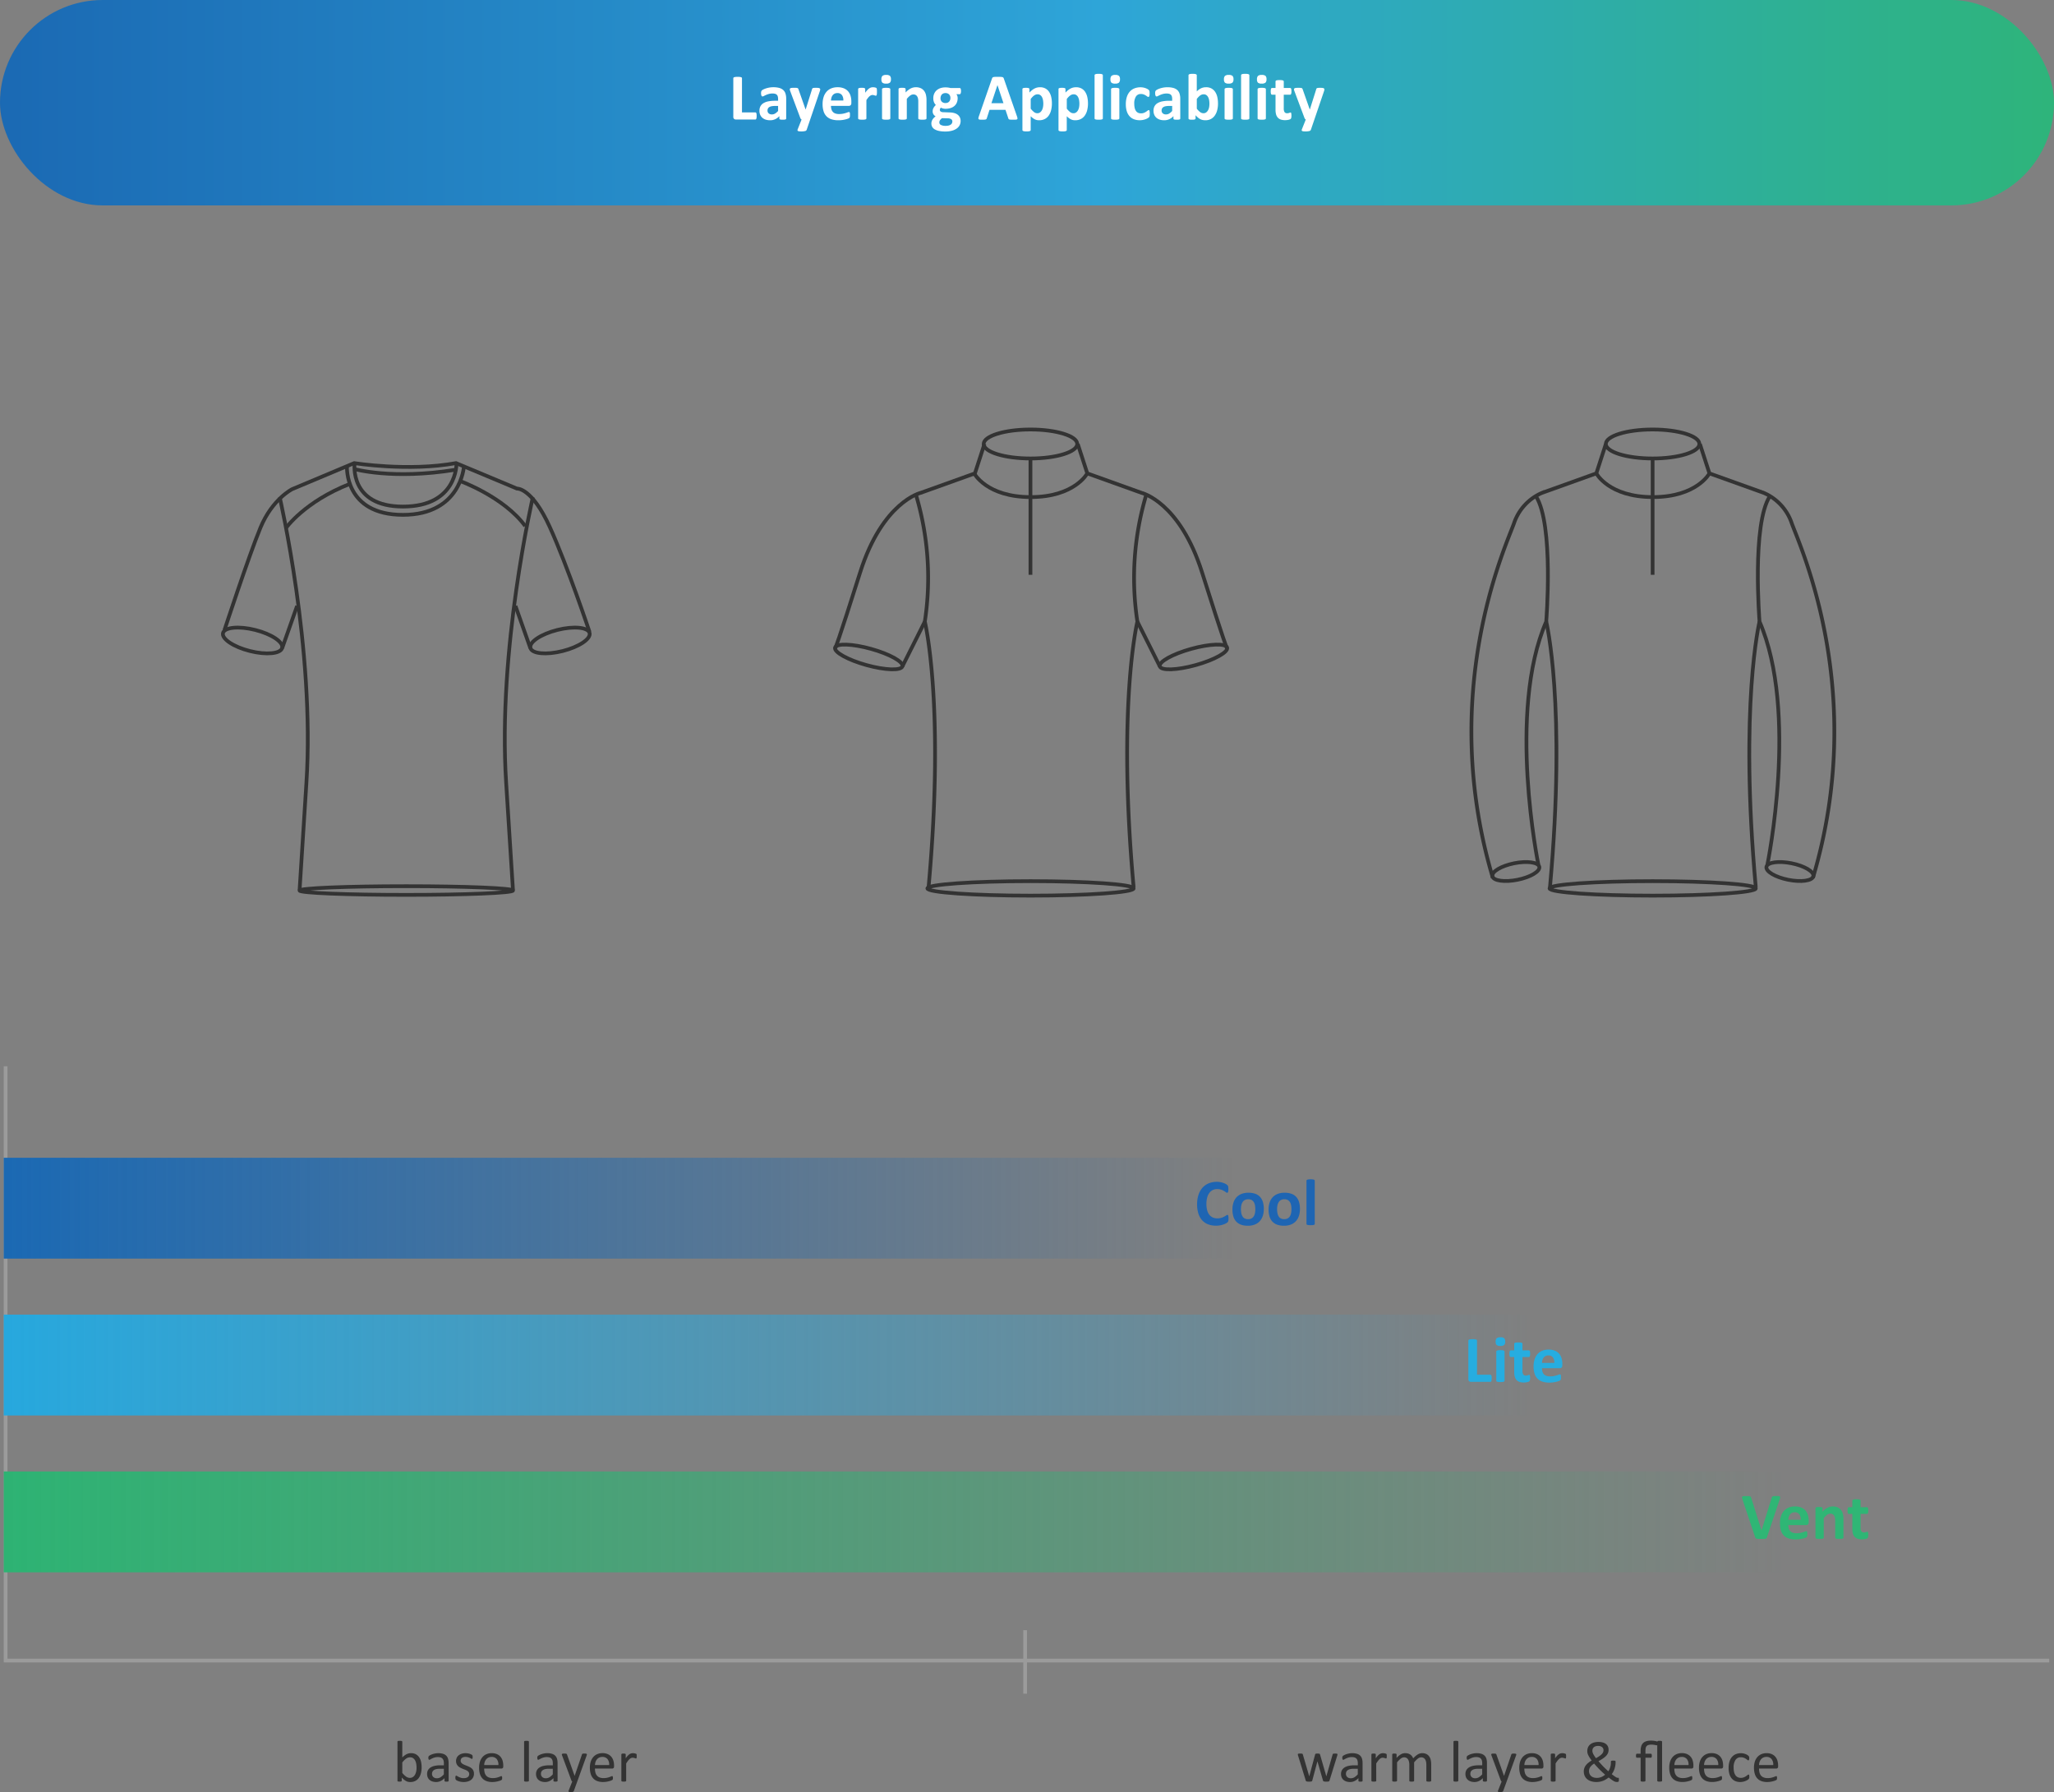 <svg xmlns="http://www.w3.org/2000/svg" xmlns:xlink="http://www.w3.org/1999/xlink" width="550" height="479.844" viewBox="0 0 550 479.844">
  <rect x="0" y="0" width="550" height="479.844" fill="#808080" stroke="none"/>
  <defs>
    <linearGradient id="linear-gradient" x1="-0.017" y1="0.5" x2="1.022" y2="0.5" gradientUnits="objectBoundingBox">
      <stop offset="0" stop-color="#1a67b2"/>
      <stop offset="0.532" stop-color="#2ea5d8"/>
      <stop offset="1" stop-color="#2eb575"/>
    </linearGradient>
    <linearGradient id="linear-gradient-2" y1="0.5" x2="1" y2="0.5" gradientUnits="objectBoundingBox">
      <stop offset="0" stop-color="#1b69b3"/>
      <stop offset="1" stop-color="#1b69b3" stop-opacity="0"/>
    </linearGradient>
    <linearGradient id="linear-gradient-3" y1="0.5" x2="1" y2="0.5" gradientUnits="objectBoundingBox">
      <stop offset="0" stop-color="#26a8de"/>
      <stop offset="1" stop-color="#2cabe2" stop-opacity="0"/>
    </linearGradient>
    <linearGradient id="linear-gradient-4" y1="0.5" x2="1" y2="0.5" gradientUnits="objectBoundingBox">
      <stop offset="0" stop-color="#2db373"/>
      <stop offset="1" stop-color="#2fb375" stop-opacity="0"/>
    </linearGradient>
  </defs>
  <g id="Group_11071" data-name="Group 11071" transform="translate(3047 14828)">
    <rect id="Rectangle_7480" data-name="Rectangle 7480" width="550" height="55" rx="27.5" transform="translate(-3047 -14828)" fill="url(#linear-gradient)"/>
    <path id="Path_26779" data-name="Path 26779" d="M-72.365-.967a3.758,3.758,0,0,1-.022.444,1.342,1.342,0,0,1-.066.3.386.386,0,0,1-.11.171A.239.239,0,0,1-72.716,0h-5.212a.719.719,0,0,1-.488-.171.7.7,0,0,1-.2-.558V-11.057a.244.244,0,0,1,.057-.158.4.4,0,0,1,.189-.114,1.851,1.851,0,0,1,.356-.07,4.909,4.909,0,0,1,.558-.026,4.886,4.886,0,0,1,.563.026,1.844,1.844,0,0,1,.352.07.4.4,0,0,1,.189.114.244.244,0,0,1,.057.158v9.149h3.577a.253.253,0,0,1,.154.048.352.352,0,0,1,.11.158,1.186,1.186,0,0,1,.066.29A3.758,3.758,0,0,1-72.365-.967Zm7.91.694a.234.234,0,0,1-.088.193.6.6,0,0,1-.277.1,3.752,3.752,0,0,1-.558.031,3.808,3.808,0,0,1-.576-.031.5.5,0,0,1-.255-.1.253.253,0,0,1-.075-.193V-.9a3.564,3.564,0,0,1-1.1.809A3.2,3.2,0,0,1-68.761.2,3.848,3.848,0,0,1-69.908.04a2.583,2.583,0,0,1-.905-.483,2.175,2.175,0,0,1-.593-.8,2.706,2.706,0,0,1-.211-1.107,2.507,2.507,0,0,1,.268-1.191,2.18,2.18,0,0,1,.8-.835,3.982,3.982,0,0,1,1.323-.488,9.452,9.452,0,0,1,1.837-.158h.765v-.475a2.494,2.494,0,0,0-.075-.646,1.077,1.077,0,0,0-.246-.461,1.016,1.016,0,0,0-.457-.272,2.438,2.438,0,0,0-.708-.088,3.637,3.637,0,0,0-.989.123,5.67,5.67,0,0,0-.769.272q-.334.149-.558.272a.816.816,0,0,1-.365.123.262.262,0,0,1-.171-.062.449.449,0,0,1-.123-.176,1.215,1.215,0,0,1-.075-.281,2.376,2.376,0,0,1-.026-.369,1.674,1.674,0,0,1,.044-.431.663.663,0,0,1,.167-.286,1.643,1.643,0,0,1,.431-.281,5.059,5.059,0,0,1,.721-.286,6.664,6.664,0,0,1,.9-.215,5.955,5.955,0,0,1,1.006-.083,6.01,6.01,0,0,1,1.578.18,2.66,2.66,0,0,1,1.077.554,2.152,2.152,0,0,1,.615.962,4.5,4.5,0,0,1,.193,1.4ZM-66.625-3.63h-.844a4.534,4.534,0,0,0-.914.079A1.753,1.753,0,0,0-69-3.313a.978.978,0,0,0-.347.382,1.154,1.154,0,0,0-.11.514.988.988,0,0,0,.312.773,1.247,1.247,0,0,0,.866.281,1.621,1.621,0,0,0,.857-.237,3.554,3.554,0,0,0,.8-.694ZM-58.03,0l-.949,2.777a.572.572,0,0,1-.431.316,4.129,4.129,0,0,1-1.028.1A4.075,4.075,0,0,1-61,3.16a.786.786,0,0,1-.316-.1.231.231,0,0,1-.114-.176.566.566,0,0,1,.053-.255L-60.333,0a.6.6,0,0,1-.207-.163A.758.758,0,0,1-60.675-.4l-2.7-7.207a1.489,1.489,0,0,1-.114-.47.321.321,0,0,1,.105-.255.693.693,0,0,1,.356-.127,4.983,4.983,0,0,1,.664-.035q.378,0,.6.013a1.058,1.058,0,0,1,.343.066.372.372,0,0,1,.185.163,1.638,1.638,0,0,1,.123.312l1.846,5.247h.026l1.688-5.353a.6.6,0,0,1,.136-.3.572.572,0,0,1,.277-.11,4.379,4.379,0,0,1,.677-.035,4.65,4.65,0,0,1,.628.035.751.751,0,0,1,.369.132.317.317,0,0,1,.119.259,1.282,1.282,0,0,1-.07.382Zm11.021-4.447a.853.853,0,0,1-.18.6.645.645,0,0,1-.5.193h-4.772a3.258,3.258,0,0,0,.119.91,1.735,1.735,0,0,0,.378.694,1.646,1.646,0,0,0,.668.435,2.861,2.861,0,0,0,.98.149,5.514,5.514,0,0,0,1.02-.083,6.761,6.761,0,0,0,.76-.185q.321-.1.532-.185A.987.987,0,0,1-47.659-2a.258.258,0,0,1,.132.031.229.229,0,0,1,.088.11.735.735,0,0,1,.048.224q.013.145.013.365,0,.193-.009.33a2.072,2.072,0,0,1-.026.233.558.558,0,0,1-.053.163.61.61,0,0,1-.092.127,1.068,1.068,0,0,1-.312.167,4.939,4.939,0,0,1-.65.207,8.9,8.9,0,0,1-.905.176A7.524,7.524,0,0,1-50.515.2a5.77,5.77,0,0,1-1.833-.264,3.263,3.263,0,0,1-1.314-.8,3.327,3.327,0,0,1-.787-1.354,6.356,6.356,0,0,1-.259-1.916,6.09,6.09,0,0,1,.272-1.885,3.953,3.953,0,0,1,.791-1.424,3.4,3.4,0,0,1,1.261-.892,4.339,4.339,0,0,1,1.674-.308,4.384,4.384,0,0,1,1.683.29,3.036,3.036,0,0,1,1.147.8,3.244,3.244,0,0,1,.659,1.217A5.3,5.3,0,0,1-47.008-4.8Zm-2.145-.633a2.274,2.274,0,0,0-.374-1.463,1.445,1.445,0,0,0-1.235-.532,1.6,1.6,0,0,0-.734.158,1.5,1.5,0,0,0-.519.426,1.944,1.944,0,0,0-.316.633,3.152,3.152,0,0,0-.127.778Zm9-2.329q0,.316-.018.519a1.6,1.6,0,0,1-.053.316.31.31,0,0,1-.092.158.231.231,0,0,1-.145.044.485.485,0,0,1-.158-.031l-.2-.066q-.11-.035-.242-.066a1.277,1.277,0,0,0-.29-.031.977.977,0,0,0-.369.075,1.557,1.557,0,0,0-.382.233,2.839,2.839,0,0,0-.413.422,6.864,6.864,0,0,0-.461.65V-.3a.239.239,0,0,1-.053.154.388.388,0,0,1-.18.11,1.568,1.568,0,0,1-.338.066,5.349,5.349,0,0,1-.536.022,5.349,5.349,0,0,1-.536-.022,1.568,1.568,0,0,1-.338-.066.388.388,0,0,1-.18-.11A.239.239,0,0,1-45.189-.3v-7.84a.271.271,0,0,1,.044-.154.322.322,0,0,1,.158-.11,1.262,1.262,0,0,1,.294-.066,3.85,3.85,0,0,1,.453-.022,4.063,4.063,0,0,1,.466.022,1.056,1.056,0,0,1,.286.066.322.322,0,0,1,.145.11.271.271,0,0,1,.044.154v.976a6.254,6.254,0,0,1,.58-.725,3.28,3.28,0,0,1,.519-.453,1.632,1.632,0,0,1,.492-.233,1.9,1.9,0,0,1,.492-.066q.114,0,.246.013a2.388,2.388,0,0,1,.272.044,1.8,1.8,0,0,1,.246.07.487.487,0,0,1,.154.083.273.273,0,0,1,.07.1.762.762,0,0,1,.04.145,2.153,2.153,0,0,1,.026.277Q-40.153-7.726-40.153-7.409ZM-36.576-.3a.239.239,0,0,1-.053.154.388.388,0,0,1-.18.11,1.568,1.568,0,0,1-.338.066,5.349,5.349,0,0,1-.536.022,5.349,5.349,0,0,1-.536-.022,1.568,1.568,0,0,1-.338-.066.388.388,0,0,1-.18-.11A.239.239,0,0,1-38.791-.3V-8.121a.239.239,0,0,1,.053-.154.415.415,0,0,1,.18-.114,1.508,1.508,0,0,1,.338-.075,4.464,4.464,0,0,1,.536-.026,4.464,4.464,0,0,1,.536.026,1.508,1.508,0,0,1,.338.075.415.415,0,0,1,.18.114.239.239,0,0,1,.053.154Zm.167-10.494a1.24,1.24,0,0,1-.272.923,1.5,1.5,0,0,1-1.011.255A1.5,1.5,0,0,1-38.7-9.861a1.2,1.2,0,0,1-.259-.888,1.27,1.27,0,0,1,.268-.927,1.48,1.48,0,0,1,1.015-.259,1.482,1.482,0,0,1,1,.25A1.206,1.206,0,0,1-36.409-10.793ZM-26.881-.3a.239.239,0,0,1-.053.154.386.386,0,0,1-.176.11,1.5,1.5,0,0,1-.338.066q-.215.022-.532.022t-.541-.022a1.5,1.5,0,0,1-.338-.066.386.386,0,0,1-.176-.11A.239.239,0,0,1-29.087-.3V-4.772a3.773,3.773,0,0,0-.083-.9,1.767,1.767,0,0,0-.242-.558,1.077,1.077,0,0,0-.409-.36,1.273,1.273,0,0,0-.584-.127,1.465,1.465,0,0,0-.853.308,4.6,4.6,0,0,0-.9.9V-.3a.239.239,0,0,1-.053.154.388.388,0,0,1-.18.11,1.568,1.568,0,0,1-.338.066,5.349,5.349,0,0,1-.536.022A5.349,5.349,0,0,1-33.8.031a1.568,1.568,0,0,1-.338-.066.388.388,0,0,1-.18-.11A.239.239,0,0,1-34.37-.3v-7.84a.271.271,0,0,1,.044-.154.322.322,0,0,1,.158-.11,1.262,1.262,0,0,1,.294-.066,3.85,3.85,0,0,1,.453-.022,4.063,4.063,0,0,1,.466.022,1.056,1.056,0,0,1,.286.066.322.322,0,0,1,.145.11.271.271,0,0,1,.044.154v.905a4.978,4.978,0,0,1,1.323-1.055,2.987,2.987,0,0,1,1.4-.352,3.1,3.1,0,0,1,1.349.264,2.361,2.361,0,0,1,.888.716A2.908,2.908,0,0,1-27.031-6.6a6.175,6.175,0,0,1,.149,1.459Zm9.237-7.295a1.521,1.521,0,0,1-.1.624q-.1.2-.237.2H-18.9a1.253,1.253,0,0,1,.277.479,1.866,1.866,0,0,1,.083.558,3.058,3.058,0,0,1-.229,1.217,2.419,2.419,0,0,1-.655.9,2.891,2.891,0,0,1-1.028.554,4.463,4.463,0,0,1-1.34.189,2.761,2.761,0,0,1-.721-.092,1.823,1.823,0,0,1-.527-.215,1.279,1.279,0,0,0-.189.272.741.741,0,0,0-.083.352.5.5,0,0,0,.224.417,1.143,1.143,0,0,0,.628.18l1.907.07a4.63,4.63,0,0,1,1.191.189,2.549,2.549,0,0,1,.879.457,1.974,1.974,0,0,1,.545.708A2.237,2.237,0,0,1-17.75.4,2.431,2.431,0,0,1-18,1.5a2.48,2.48,0,0,1-.765.892,3.954,3.954,0,0,1-1.279.6,6.574,6.574,0,0,1-1.8.22,7.951,7.951,0,0,1-1.709-.158,3.75,3.75,0,0,1-1.16-.439,1.782,1.782,0,0,1-.659-.672,1.807,1.807,0,0,1-.207-.857,2.022,2.022,0,0,1,.075-.554,2.082,2.082,0,0,1,.22-.505,2.6,2.6,0,0,1,.356-.461,3.837,3.837,0,0,1,.483-.422,1.47,1.47,0,0,1-.584-.549,1.46,1.46,0,0,1-.207-.76A1.909,1.909,0,0,1-25-3.116a3.014,3.014,0,0,1,.615-.769,2.327,2.327,0,0,1-.492-.738A2.729,2.729,0,0,1-25.062-5.7a2.973,2.973,0,0,1,.242-1.226,2.594,2.594,0,0,1,.672-.914,2.975,2.975,0,0,1,1.028-.571A4.178,4.178,0,0,1-21.8-8.6a5.493,5.493,0,0,1,.708.044,4.683,4.683,0,0,1,.628.123h2.487q.149,0,.242.193A1.638,1.638,0,0,1-17.644-7.594Zm-2.839,1.854a1.331,1.331,0,0,0-.352-.984,1.343,1.343,0,0,0-.993-.352,1.39,1.39,0,0,0-.571.11,1.147,1.147,0,0,0-.409.3,1.236,1.236,0,0,0-.242.439,1.726,1.726,0,0,0-.079.523,1.268,1.268,0,0,0,.352.945,1.328,1.328,0,0,0,.976.347,1.465,1.465,0,0,0,.58-.105,1.127,1.127,0,0,0,.409-.29,1.26,1.26,0,0,0,.246-.426A1.537,1.537,0,0,0-20.483-5.739Zm.519,6.258a.685.685,0,0,0-.316-.606,1.651,1.651,0,0,0-.87-.229L-22.724-.36a2.3,2.3,0,0,0-.365.321,1.961,1.961,0,0,0-.22.294.872.872,0,0,0-.11.272A1.386,1.386,0,0,0-23.445.8.721.721,0,0,0-23,1.468a2.786,2.786,0,0,0,1.252.229,3.023,3.023,0,0,0,.844-.1,1.627,1.627,0,0,0,.554-.268.96.96,0,0,0,.3-.374A1.1,1.1,0,0,0-19.964.519ZM-2.659-.861a3.067,3.067,0,0,1,.132.5.3.3,0,0,1-.07.277A.572.572,0,0,1-2.94.031q-.246.022-.677.022-.448,0-.7-.013A1.727,1.727,0,0,1-4.7-.013a.348.348,0,0,1-.185-.11A.6.6,0,0,1-4.97-.308l-.765-2.285h-4.271l-.721,2.224a.709.709,0,0,1-.092.207A.377.377,0,0,1-11-.031a1.345,1.345,0,0,1-.36.066q-.233.018-.611.018a5.85,5.85,0,0,1-.633-.026A.483.483,0,0,1-12.924-.1a.343.343,0,0,1-.062-.286,2.864,2.864,0,0,1,.132-.492l3.507-10.09a.884.884,0,0,1,.123-.242A.436.436,0,0,1-9-11.351a1.769,1.769,0,0,1,.426-.062q.272-.013.721-.013.519,0,.826.013a2.2,2.2,0,0,1,.479.062.456.456,0,0,1,.246.145.85.85,0,0,1,.127.264ZM-7.879-9.2h-.009L-9.5-4.368h3.226ZM6.693-4.333a7.313,7.313,0,0,1-.224,1.885A4.253,4.253,0,0,1,5.814-1.02a2.9,2.9,0,0,1-1.072.905A3.276,3.276,0,0,1,3.274.2,2.8,2.8,0,0,1,2.646.136a2.419,2.419,0,0,1-.554-.2A3.431,3.431,0,0,1,1.56-.4a6.29,6.29,0,0,1-.545-.475V2.813a.257.257,0,0,1-.053.158.394.394,0,0,1-.18.119,1.508,1.508,0,0,1-.338.075,4.464,4.464,0,0,1-.536.026,4.464,4.464,0,0,1-.536-.026,1.508,1.508,0,0,1-.338-.075.394.394,0,0,1-.18-.119A.257.257,0,0,1-1.2,2.813V-8.139a.271.271,0,0,1,.044-.154A.321.321,0,0,1-1-8.4a1.186,1.186,0,0,1,.29-.066A3.85,3.85,0,0,1-.259-8.49a3.758,3.758,0,0,1,.444.022,1.186,1.186,0,0,1,.29.066.321.321,0,0,1,.154.11.271.271,0,0,1,.044.154v.923a7.963,7.963,0,0,1,.672-.62,4.067,4.067,0,0,1,.672-.448,3.054,3.054,0,0,1,.708-.268A3.312,3.312,0,0,1,3.5-8.64,2.971,2.971,0,0,1,4.97-8.3a2.776,2.776,0,0,1,.989.927A4.175,4.175,0,0,1,6.517-6,7.6,7.6,0,0,1,6.693-4.333Zm-2.3.158a6.016,6.016,0,0,0-.075-.962,2.845,2.845,0,0,0-.255-.822,1.564,1.564,0,0,0-.475-.576,1.21,1.21,0,0,0-.734-.215,1.479,1.479,0,0,0-.435.066,1.689,1.689,0,0,0-.439.215,3.075,3.075,0,0,0-.461.387,5.521,5.521,0,0,0-.5.589v2.584A5.166,5.166,0,0,0,1.9-2a1.434,1.434,0,0,0,.879.321,1.217,1.217,0,0,0,.734-.22,1.7,1.7,0,0,0,.5-.576,2.9,2.9,0,0,0,.286-.8A4.435,4.435,0,0,0,4.39-4.175Zm11.962-.158a7.313,7.313,0,0,1-.224,1.885,4.253,4.253,0,0,1-.655,1.428A2.9,2.9,0,0,1,14.4-.114,3.276,3.276,0,0,1,12.933.2,2.8,2.8,0,0,1,12.3.136a2.419,2.419,0,0,1-.554-.2A3.431,3.431,0,0,1,11.219-.4a6.29,6.29,0,0,1-.545-.475V2.813a.257.257,0,0,1-.053.158.394.394,0,0,1-.18.119,1.508,1.508,0,0,1-.338.075,4.464,4.464,0,0,1-.536.026,4.464,4.464,0,0,1-.536-.026,1.508,1.508,0,0,1-.338-.075.394.394,0,0,1-.18-.119.257.257,0,0,1-.053-.158V-8.139A.271.271,0,0,1,8.5-8.292a.321.321,0,0,1,.154-.11,1.186,1.186,0,0,1,.29-.066A3.85,3.85,0,0,1,9.4-8.49a3.758,3.758,0,0,1,.444.022,1.186,1.186,0,0,1,.29.066.321.321,0,0,1,.154.11.271.271,0,0,1,.044.154v.923A7.963,7.963,0,0,1,11-7.835a4.067,4.067,0,0,1,.672-.448,3.054,3.054,0,0,1,.708-.268,3.312,3.312,0,0,1,.778-.088,2.971,2.971,0,0,1,1.468.338,2.776,2.776,0,0,1,.989.927A4.175,4.175,0,0,1,16.176-6,7.6,7.6,0,0,1,16.352-4.333Zm-2.3.158a6.016,6.016,0,0,0-.075-.962,2.845,2.845,0,0,0-.255-.822,1.564,1.564,0,0,0-.475-.576,1.21,1.21,0,0,0-.734-.215,1.479,1.479,0,0,0-.435.066,1.689,1.689,0,0,0-.439.215,3.075,3.075,0,0,0-.461.387,5.521,5.521,0,0,0-.5.589v2.584a5.166,5.166,0,0,0,.888.91,1.434,1.434,0,0,0,.879.321,1.217,1.217,0,0,0,.734-.22,1.7,1.7,0,0,0,.5-.576,2.9,2.9,0,0,0,.286-.8A4.435,4.435,0,0,0,14.049-4.175ZM20.333-.3a.239.239,0,0,1-.053.154.388.388,0,0,1-.18.11,1.568,1.568,0,0,1-.338.066,5.349,5.349,0,0,1-.536.022A5.349,5.349,0,0,1,18.69.031a1.568,1.568,0,0,1-.338-.066.388.388,0,0,1-.18-.11A.239.239,0,0,1,18.119-.3V-11.856a.257.257,0,0,1,.053-.158.394.394,0,0,1,.18-.119,1.508,1.508,0,0,1,.338-.075,4.464,4.464,0,0,1,.536-.026,4.464,4.464,0,0,1,.536.026,1.508,1.508,0,0,1,.338.075.394.394,0,0,1,.18.119.257.257,0,0,1,.053.158Zm4.421,0a.239.239,0,0,1-.053.154.388.388,0,0,1-.18.11,1.568,1.568,0,0,1-.338.066,5.349,5.349,0,0,1-.536.022,5.349,5.349,0,0,1-.536-.022,1.568,1.568,0,0,1-.338-.066.388.388,0,0,1-.18-.11A.239.239,0,0,1,22.54-.3V-8.121a.239.239,0,0,1,.053-.154.415.415,0,0,1,.18-.114,1.508,1.508,0,0,1,.338-.075,4.464,4.464,0,0,1,.536-.026,4.464,4.464,0,0,1,.536.026,1.508,1.508,0,0,1,.338.075.415.415,0,0,1,.18.114.239.239,0,0,1,.053.154Zm.167-10.494a1.24,1.24,0,0,1-.272.923,1.5,1.5,0,0,1-1.011.255,1.5,1.5,0,0,1-1.006-.246,1.2,1.2,0,0,1-.259-.888,1.27,1.27,0,0,1,.268-.927,1.48,1.48,0,0,1,1.015-.259,1.482,1.482,0,0,1,1,.25A1.206,1.206,0,0,1,24.921-10.793Zm7.972,9.246q0,.229-.013.382a2.235,2.235,0,0,1-.035.259.8.8,0,0,1-.053.171.636.636,0,0,1-.136.167,1.934,1.934,0,0,1-.36.246,3.557,3.557,0,0,1-.58.259,4.7,4.7,0,0,1-.708.185,4.341,4.341,0,0,1-.787.07,4.27,4.27,0,0,1-1.6-.281,3.01,3.01,0,0,1-1.173-.831,3.652,3.652,0,0,1-.716-1.34,6.2,6.2,0,0,1-.242-1.811A6.279,6.279,0,0,1,26.78-6.1,3.89,3.89,0,0,1,27.6-7.523a3.278,3.278,0,0,1,1.248-.835,4.44,4.44,0,0,1,1.582-.272,3.849,3.849,0,0,1,.69.062,3.992,3.992,0,0,1,.633.167,3.393,3.393,0,0,1,.527.237,1.612,1.612,0,0,1,.33.229.92.92,0,0,1,.136.163.554.554,0,0,1,.062.171,2.235,2.235,0,0,1,.035.259q.013.154.013.374a2.029,2.029,0,0,1-.088.716q-.088.207-.229.207a.542.542,0,0,1-.316-.123q-.167-.123-.4-.272a2.95,2.95,0,0,0-.545-.272,2.085,2.085,0,0,0-.756-.123,1.5,1.5,0,0,0-1.318.664,3.431,3.431,0,0,0-.457,1.947,4.882,4.882,0,0,0,.114,1.116,2.377,2.377,0,0,0,.338.809,1.426,1.426,0,0,0,.563.488,1.8,1.8,0,0,0,.787.163,2.054,2.054,0,0,0,.787-.136,3.2,3.2,0,0,0,.576-.3q.246-.167.413-.3a.489.489,0,0,1,.281-.136.2.2,0,0,1,.132.044.311.311,0,0,1,.083.163,2,2,0,0,1,.048.3Q32.893-1.837,32.893-1.547ZM41.067-.272a.234.234,0,0,1-.088.193.6.6,0,0,1-.277.1,3.752,3.752,0,0,1-.558.031,3.808,3.808,0,0,1-.576-.031.5.5,0,0,1-.255-.1.253.253,0,0,1-.075-.193V-.9a3.564,3.564,0,0,1-1.1.809A3.2,3.2,0,0,1,36.76.2,3.848,3.848,0,0,1,35.613.04a2.583,2.583,0,0,1-.905-.483,2.175,2.175,0,0,1-.593-.8A2.706,2.706,0,0,1,33.9-2.347a2.507,2.507,0,0,1,.268-1.191,2.18,2.18,0,0,1,.8-.835,3.982,3.982,0,0,1,1.323-.488,9.452,9.452,0,0,1,1.837-.158H38.9v-.475a2.494,2.494,0,0,0-.075-.646,1.077,1.077,0,0,0-.246-.461,1.016,1.016,0,0,0-.457-.272,2.438,2.438,0,0,0-.708-.088,3.637,3.637,0,0,0-.989.123,5.67,5.67,0,0,0-.769.272q-.334.149-.558.272a.816.816,0,0,1-.365.123.262.262,0,0,1-.171-.062.449.449,0,0,1-.123-.176,1.215,1.215,0,0,1-.075-.281,2.376,2.376,0,0,1-.026-.369,1.674,1.674,0,0,1,.044-.431.663.663,0,0,1,.167-.286,1.643,1.643,0,0,1,.431-.281,5.059,5.059,0,0,1,.721-.286,6.664,6.664,0,0,1,.9-.215A5.955,5.955,0,0,1,37.6-8.64a6.01,6.01,0,0,1,1.578.18,2.66,2.66,0,0,1,1.077.554,2.152,2.152,0,0,1,.615.962,4.5,4.5,0,0,1,.193,1.4ZM38.9-3.63h-.844a4.534,4.534,0,0,0-.914.079,1.753,1.753,0,0,0-.615.237.978.978,0,0,0-.347.382,1.154,1.154,0,0,0-.11.514.988.988,0,0,0,.312.773,1.247,1.247,0,0,0,.866.281A1.621,1.621,0,0,0,38.1-1.6a3.554,3.554,0,0,0,.8-.694Zm12.27-.694a7.13,7.13,0,0,1-.229,1.881,4.319,4.319,0,0,1-.659,1.424,2.934,2.934,0,0,1-1.059.905A3.132,3.132,0,0,1,47.791.2a3.464,3.464,0,0,1-.738-.075A2.517,2.517,0,0,1,46.4-.114a3.6,3.6,0,0,1-.615-.422,5.81,5.81,0,0,1-.62-.615V-.3a.267.267,0,0,1-.048.163.352.352,0,0,1-.158.11,1.092,1.092,0,0,1-.294.062q-.185.018-.448.018T43.761.035a1.081,1.081,0,0,1-.29-.062.321.321,0,0,1-.154-.11A.287.287,0,0,1,43.273-.3V-11.856a.257.257,0,0,1,.053-.158.394.394,0,0,1,.18-.119,1.508,1.508,0,0,1,.338-.075,4.464,4.464,0,0,1,.536-.026,4.464,4.464,0,0,1,.536.026,1.508,1.508,0,0,1,.338.075.394.394,0,0,1,.18.119.257.257,0,0,1,.053.158v4.333a4.616,4.616,0,0,1,.6-.51,3.7,3.7,0,0,1,.6-.347,2.739,2.739,0,0,1,.615-.2,3.5,3.5,0,0,1,.668-.062,2.928,2.928,0,0,1,1.477.347,2.853,2.853,0,0,1,.989.936,4.174,4.174,0,0,1,.558,1.375A7.579,7.579,0,0,1,51.166-4.324Zm-2.294.158a6.1,6.1,0,0,0-.075-.967,2.761,2.761,0,0,0-.259-.826,1.6,1.6,0,0,0-.479-.576,1.225,1.225,0,0,0-.743-.215,1.53,1.53,0,0,0-.431.062,1.6,1.6,0,0,0-.435.211,3.075,3.075,0,0,0-.461.387,5.521,5.521,0,0,0-.5.589v2.6a4.708,4.708,0,0,0,.892.91,1.489,1.489,0,0,0,.892.312A1.2,1.2,0,0,0,48-1.9a1.78,1.78,0,0,0,.5-.571,2.667,2.667,0,0,0,.286-.8A4.649,4.649,0,0,0,48.872-4.166ZM55.147-.3a.239.239,0,0,1-.053.154.388.388,0,0,1-.18.11,1.568,1.568,0,0,1-.338.066,5.349,5.349,0,0,1-.536.022A5.349,5.349,0,0,1,53.5.031a1.568,1.568,0,0,1-.338-.066.388.388,0,0,1-.18-.11A.239.239,0,0,1,52.932-.3V-8.121a.239.239,0,0,1,.053-.154.415.415,0,0,1,.18-.114,1.508,1.508,0,0,1,.338-.075,4.464,4.464,0,0,1,.536-.026,4.464,4.464,0,0,1,.536.026,1.508,1.508,0,0,1,.338.075.415.415,0,0,1,.18.114.239.239,0,0,1,.053.154Zm.167-10.494a1.24,1.24,0,0,1-.272.923,1.5,1.5,0,0,1-1.011.255,1.5,1.5,0,0,1-1.006-.246,1.2,1.2,0,0,1-.259-.888,1.27,1.27,0,0,1,.268-.927,1.48,1.48,0,0,1,1.015-.259,1.482,1.482,0,0,1,1,.25A1.206,1.206,0,0,1,55.314-10.793ZM59.568-.3a.239.239,0,0,1-.053.154.388.388,0,0,1-.18.11A1.568,1.568,0,0,1,59,.031a5.349,5.349,0,0,1-.536.022,5.349,5.349,0,0,1-.536-.022,1.568,1.568,0,0,1-.338-.066.388.388,0,0,1-.18-.11A.239.239,0,0,1,57.353-.3V-11.856a.257.257,0,0,1,.053-.158.394.394,0,0,1,.18-.119,1.508,1.508,0,0,1,.338-.075,4.464,4.464,0,0,1,.536-.026,4.464,4.464,0,0,1,.536.026,1.508,1.508,0,0,1,.338.075.394.394,0,0,1,.18.119.257.257,0,0,1,.053.158Zm4.421,0a.239.239,0,0,1-.053.154.388.388,0,0,1-.18.11,1.568,1.568,0,0,1-.338.066,5.349,5.349,0,0,1-.536.022,5.349,5.349,0,0,1-.536-.022,1.568,1.568,0,0,1-.338-.066.388.388,0,0,1-.18-.11A.239.239,0,0,1,61.774-.3V-8.121a.239.239,0,0,1,.053-.154.415.415,0,0,1,.18-.114,1.508,1.508,0,0,1,.338-.075,4.464,4.464,0,0,1,.536-.026,4.464,4.464,0,0,1,.536.026,1.508,1.508,0,0,1,.338.075.415.415,0,0,1,.18.114.239.239,0,0,1,.053.154Zm.167-10.494a1.24,1.24,0,0,1-.272.923,1.5,1.5,0,0,1-1.011.255,1.5,1.5,0,0,1-1.006-.246,1.2,1.2,0,0,1-.259-.888,1.27,1.27,0,0,1,.268-.927,1.48,1.48,0,0,1,1.015-.259,1.482,1.482,0,0,1,1,.25A1.206,1.206,0,0,1,64.156-10.793Zm6.68,9.721a2.767,2.767,0,0,1-.048.593.64.64,0,0,1-.127.29.7.7,0,0,1-.233.149,2.182,2.182,0,0,1-.36.114,3.76,3.76,0,0,1-.448.075,4.5,4.5,0,0,1-.488.026A3.506,3.506,0,0,1,67.988.009a1.9,1.9,0,0,1-.8-.514,2.141,2.141,0,0,1-.466-.875,4.61,4.61,0,0,1-.149-1.248V-6.645h-.94q-.167,0-.255-.207a1.925,1.925,0,0,1-.088-.69,3.554,3.554,0,0,1,.022-.431,1.037,1.037,0,0,1,.066-.277.322.322,0,0,1,.11-.145.271.271,0,0,1,.154-.044h.932v-1.749a.273.273,0,0,1,.048-.158.362.362,0,0,1,.176-.119,1.394,1.394,0,0,1,.343-.07q.215-.022.532-.022t.541.022a1.325,1.325,0,0,1,.338.07.394.394,0,0,1,.176.119.257.257,0,0,1,.053.158v1.749h1.705a.271.271,0,0,1,.154.044.322.322,0,0,1,.11.145,1.037,1.037,0,0,1,.066.277,3.554,3.554,0,0,1,.022.431,1.925,1.925,0,0,1-.088.69q-.088.207-.255.207H68.779v3.683a1.832,1.832,0,0,0,.2.962.784.784,0,0,0,.721.321,1.486,1.486,0,0,0,.316-.031,2.014,2.014,0,0,0,.25-.07q.11-.04.185-.07a.361.361,0,0,1,.136-.031.185.185,0,0,1,.1.031.207.207,0,0,1,.075.123,1.908,1.908,0,0,1,.048.25A3.037,3.037,0,0,1,70.835-1.072ZM76.979,0,76.03,2.777a.572.572,0,0,1-.431.316,4.129,4.129,0,0,1-1.028.1,4.075,4.075,0,0,1-.562-.031.786.786,0,0,1-.316-.1.231.231,0,0,1-.114-.176.566.566,0,0,1,.053-.255L74.676,0a.6.6,0,0,1-.207-.163A.758.758,0,0,1,74.333-.4L71.635-7.6a1.489,1.489,0,0,1-.114-.47.321.321,0,0,1,.105-.255.693.693,0,0,1,.356-.127,4.983,4.983,0,0,1,.664-.035q.378,0,.6.013a1.058,1.058,0,0,1,.343.066.372.372,0,0,1,.185.163,1.638,1.638,0,0,1,.123.312L75.74-2.689h.026l1.688-5.353a.6.6,0,0,1,.136-.3.572.572,0,0,1,.277-.11,4.379,4.379,0,0,1,.677-.035,4.65,4.65,0,0,1,.628.035.751.751,0,0,1,.369.132.317.317,0,0,1,.119.259,1.282,1.282,0,0,1-.07.382Z" transform="translate(-2772.026 -14796)" fill="#fff"/>
    <path id="Path_25318" data-name="Path 25318" d="M120.685,350.32s-1.608,11.638,12.941,11.638S147.953,350.5,147.953,350.5" transform="translate(-3072.725 -15054.321)" fill="none" stroke="#333" stroke-miterlimit="10" stroke-width="1"/>
    <path id="Path_25319" data-name="Path 25319" d="M118.634,351.206s-.776,12.969,14.992,12.969c15.546,0,16.322-12.969,16.322-12.969" transform="translate(-3072.725 -15054.321)" fill="none" stroke="#333" stroke-miterlimit="10" stroke-width="1"/>
    <path id="Path_25343" data-name="Path 25343" d="M183.59,395.545s-5.819-17.458-10.641-28.1-8.812-10.308-8.812-10.308l-16.295-6.817c-12.8,2.327-27.268,0-27.268,0L103.947,357.3s-5.321,2.66-8.48,10.309-9.644,27.434-9.644,27.434" transform="translate(-3072.725 -15054.321)" fill="none" stroke="#333" stroke-miterlimit="10" stroke-width="1"/>
    <line id="Line_611" data-name="Line 611" y1="11.306" x2="3.99" transform="translate(-2971.439 -14665.76)" fill="none" stroke="#333" stroke-miterlimit="10" stroke-width="1"/>
    <path id="Path_25344" data-name="Path 25344" d="M100.621,359.464s9.478,40.737,7.15,76.485l-1.829,28.765" transform="translate(-3072.725 -15054.321)" fill="none" stroke="#333" stroke-miterlimit="10" stroke-width="1"/>
    <ellipse id="Ellipse_215" data-name="Ellipse 215" cx="2.91" cy="8.167" rx="2.91" ry="8.167" transform="matrix(0.244, -0.97, 0.97, 0.244, -2988, -14655.675)" fill="none" stroke="#333" stroke-miterlimit="10" stroke-width="1"/>
    <line id="Line_612" data-name="Line 612" x1="3.99" y1="11.306" transform="translate(-2908.974 -14665.76)" fill="none" stroke="#333" stroke-miterlimit="10" stroke-width="1"/>
    <path id="Path_25345" data-name="Path 25345" d="M168.407,359.464s-9.477,40.737-7.149,76.485l1.829,28.765" transform="translate(-3072.725 -15054.321)" fill="none" stroke="#333" stroke-miterlimit="10" stroke-width="1"/>
    <ellipse id="Ellipse_216" data-name="Ellipse 216" cx="8.167" cy="2.91" rx="8.167" ry="2.91" transform="matrix(0.97, -0.244, 0.244, 0.97, -2905.682, -14657.335)" fill="none" stroke="#333" stroke-miterlimit="10" stroke-width="1"/>
    <path id="Path_25346" data-name="Path 25346" d="M120.463,351.871s10.2,2.993,27.268.222" transform="translate(-3072.725 -15054.321)" fill="none" stroke="#333" stroke-miterlimit="10" stroke-width="1"/>
    <path id="Path_25347" data-name="Path 25347" d="M102.284,367.723s4.988-7.1,17.181-11.861" transform="translate(-3072.725 -15054.321)" fill="none" stroke="#333" stroke-miterlimit="10" stroke-width="1"/>
    <path id="Path_25348" data-name="Path 25348" d="M148.84,355.086s11.75,4.212,17.514,12.082" transform="translate(-3072.725 -15054.321)" fill="none" stroke="#333" stroke-miterlimit="10" stroke-width="1"/>
    <ellipse id="Ellipse_217" data-name="Ellipse 217" cx="28.572" cy="1.164" rx="28.572" ry="1.164" transform="translate(-2966.783 -14590.716)" fill="none" stroke="#333" stroke-miterlimit="10" stroke-width="1"/>
    <ellipse id="Ellipse_218" data-name="Ellipse 218" cx="12.526" cy="3.88" rx="12.526" ry="3.88" transform="translate(-2617.005 -14713.001)" fill="none" stroke="#333" stroke-miterlimit="10" stroke-width="1"/>
    <path id="Path_25349" data-name="Path 25349" d="M483.6,550.177l-2.55,7.87-14.521,5.21a13.562,13.562,0,0,0-7.537,8.2c-2.328,6.429-20.4,45.448-5.653,94.885" transform="translate(-3100.603 -15259.298)" fill="none" stroke="#333" stroke-miterlimit="10" stroke-width="1"/>
    <path id="Path_25350" data-name="Path 25350" d="M465.53,662.8s-8.425-40.9,2.106-65.067c0,0,2.106-26.049-2.771-33.587" transform="translate(-3100.603 -15259.298)" fill="none" stroke="#333" stroke-miterlimit="10" stroke-width="1"/>
    <path id="Path_25351" data-name="Path 25351" d="M467.636,597.73s5.431,22.28,1,71.164" transform="translate(-3100.603 -15259.298)" fill="none" stroke="#333" stroke-miterlimit="10" stroke-width="1"/>
    <ellipse id="Ellipse_219" data-name="Ellipse 219" cx="6.406" cy="2.255" rx="6.406" ry="2.255" transform="translate(-2647.823 -14595.596) rotate(-11.321)" fill="none" stroke="#333" stroke-miterlimit="10" stroke-width="1"/>
    <path id="Path_25352" data-name="Path 25352" d="M508.79,550.177l2.55,7.87,14.521,5.21a13.559,13.559,0,0,1,7.537,8.2c2.328,6.429,20.4,45.448,5.654,94.885" transform="translate(-3100.603 -15259.298)" fill="none" stroke="#333" stroke-miterlimit="10" stroke-width="1"/>
    <path id="Path_25353" data-name="Path 25353" d="M526.858,662.8s8.425-40.9-2.106-65.067c0,0-2.106-26.049,2.772-33.587" transform="translate(-3100.603 -15259.298)" fill="none" stroke="#333" stroke-miterlimit="10" stroke-width="1"/>
    <path id="Path_25354" data-name="Path 25354" d="M524.752,597.73s-5.431,22.28-1,71.164" transform="translate(-3100.603 -15259.298)" fill="none" stroke="#333" stroke-miterlimit="10" stroke-width="1"/>
    <ellipse id="Ellipse_220" data-name="Ellipse 220" cx="2.255" cy="6.406" rx="2.255" ry="6.406" transform="translate(-2574.444 -14593.688) rotate(-78.679)" fill="none" stroke="#333" stroke-miterlimit="10" stroke-width="1"/>
    <ellipse id="Ellipse_221" data-name="Ellipse 221" cx="27.616" cy="1.94" rx="27.616" ry="1.94" transform="translate(-2632.08 -14592.066)" fill="none" stroke="#333" stroke-miterlimit="10" stroke-width="1"/>
    <line id="Line_613" data-name="Line 613" y1="31.148" transform="translate(-2604.479 -14705.241)" fill="none" stroke="#333" stroke-miterlimit="10" stroke-width="1"/>
    <path id="Path_25355" data-name="Path 25355" d="M481.048,558.047s3.326,6.346,15.131,6.346,15.161-6.346,15.161-6.346" transform="translate(-3100.603 -15259.298)" fill="none" stroke="#333" stroke-miterlimit="10" stroke-width="1"/>
    <ellipse id="Ellipse_222" data-name="Ellipse 222" cx="12.526" cy="3.88" rx="12.526" ry="3.88" transform="translate(-2783.599 -14713.001)" fill="none" stroke="#333" stroke-miterlimit="10" stroke-width="1"/>
    <path id="Path_25356" data-name="Path 25356" d="M315.737,550.177l2.549,7.87,14.521,5.21s10.237,2.383,16.223,21.338,6.65,20.285,6.65,20.285" transform="translate(-3074.143 -15259.298)" fill="none" stroke="#333" stroke-miterlimit="10" stroke-width="1"/>
    <path id="Path_25357" data-name="Path 25357" d="M330.7,668.894c-4.434-48.884,1-71.164,1-71.164a77.576,77.576,0,0,1,2.366-33.919" transform="translate(-3074.143 -15259.298)" fill="none" stroke="#333" stroke-miterlimit="10" stroke-width="1"/>
    <ellipse id="Ellipse_223" data-name="Ellipse 223" cx="9.361" cy="2.255" rx="9.361" ry="2.255" transform="translate(-2737.048 -14651.763) rotate(-15.499)" fill="none" stroke="#333" stroke-miterlimit="10" stroke-width="1"/>
    <ellipse id="Ellipse_224" data-name="Ellipse 224" cx="27.616" cy="1.94" rx="27.616" ry="1.94" transform="translate(-2798.674 -14592.066)" fill="none" stroke="#333" stroke-miterlimit="10" stroke-width="1"/>
    <line id="Line_614" data-name="Line 614" y1="31.148" transform="translate(-2771.073 -14705.241)" fill="none" stroke="#333" stroke-miterlimit="10" stroke-width="1"/>
    <path id="Path_25358" data-name="Path 25358" d="M287.995,558.047s3.325,6.346,15.13,6.346,15.161-6.346,15.161-6.346" transform="translate(-3074.143 -15259.298)" fill="none" stroke="#333" stroke-miterlimit="10" stroke-width="1"/>
    <line id="Line_615" data-name="Line 615" x1="5.998" y1="11.979" transform="translate(-2742.444 -14661.567)" fill="none" stroke="#333" stroke-miterlimit="10" stroke-width="1"/>
    <path id="Path_25359" data-name="Path 25359" d="M290.748,550.177l-2.55,7.87-14.52,5.21s-10.237,2.383-16.223,21.338S250.8,604.88,250.8,604.88" transform="translate(-3074.143 -15259.298)" fill="none" stroke="#333" stroke-miterlimit="10" stroke-width="1"/>
    <path id="Path_25360" data-name="Path 25360" d="M275.784,668.894c4.434-48.884-1-71.164-1-71.164a77.576,77.576,0,0,0-2.366-33.919" transform="translate(-3074.143 -15259.298)" fill="none" stroke="#333" stroke-miterlimit="10" stroke-width="1"/>
    <ellipse id="Ellipse_225" data-name="Ellipse 225" cx="2.255" cy="9.361" rx="2.255" ry="9.361" transform="translate(-2824 -14652.419) rotate(-74.501)" fill="none" stroke="#333" stroke-miterlimit="10" stroke-width="1"/>
    <line id="Line_616" data-name="Line 616" y1="11.979" x2="5.998" transform="translate(-2805.355 -14661.567)" fill="none" stroke="#333" stroke-miterlimit="10" stroke-width="1"/>
    <path id="Path_25361" data-name="Path 25361" d="M-1738-14535.551v159.126h547.223" transform="translate(-1307.5 -6.949)" fill="none" stroke="#9b9b9b" stroke-width="1"/>
    <rect id="Rectangle_7481" data-name="Rectangle 7481" width="331" height="27" transform="translate(-3046 -14518)" fill="url(#linear-gradient-2)"/>
    <rect id="Rectangle_7482" data-name="Rectangle 7482" width="408" height="27" transform="translate(-3046 -14476)" fill="url(#linear-gradient-3)"/>
    <rect id="Rectangle_7483" data-name="Rectangle 7483" width="476" height="27" transform="translate(-3046 -14434)" fill="url(#linear-gradient-4)"/>
    <path id="Path_26780" data-name="Path 26780" d="M-7.545-1.723q0,.22-.013.374a1.809,1.809,0,0,1-.04.264.748.748,0,0,1-.07.189.924.924,0,0,1-.141.18,1.787,1.787,0,0,1-.374.259,4.4,4.4,0,0,1-.677.3,5.879,5.879,0,0,1-.914.242,6.02,6.02,0,0,1-1.112.1,5.857,5.857,0,0,1-2.109-.36,4.166,4.166,0,0,1-1.6-1.077A4.813,4.813,0,0,1-15.6-3.041a8.021,8.021,0,0,1-.352-2.5,7.906,7.906,0,0,1,.387-2.575A5.363,5.363,0,0,1-14.489-10a4.525,4.525,0,0,1,1.666-1.16,5.623,5.623,0,0,1,2.14-.4,5.152,5.152,0,0,1,.914.079,5.579,5.579,0,0,1,.813.207,4.072,4.072,0,0,1,.672.294,2.014,2.014,0,0,1,.417.286.987.987,0,0,1,.163.2.737.737,0,0,1,.07.2,2.246,2.246,0,0,1,.04.29q.013.167.013.413,0,.264-.018.448a1.156,1.156,0,0,1-.062.3.41.41,0,0,1-.105.167.21.21,0,0,1-.141.053.609.609,0,0,1-.334-.154,5.44,5.44,0,0,0-.523-.343,4.256,4.256,0,0,0-.765-.343,3.245,3.245,0,0,0-1.059-.154,2.578,2.578,0,0,0-1.208.277,2.59,2.59,0,0,0-.905.791A3.713,3.713,0,0,0-13.267-7.3,6.422,6.422,0,0,0-13.46-5.66a6.452,6.452,0,0,0,.207,1.736,3.35,3.35,0,0,0,.589,1.208,2.383,2.383,0,0,0,.923.708,3.047,3.047,0,0,0,1.217.233A3.47,3.47,0,0,0-9.461-1.92a4.474,4.474,0,0,0,.769-.321q.321-.176.527-.316A.654.654,0,0,1-7.844-2.7a.25.25,0,0,1,.141.035.264.264,0,0,1,.088.141,1.377,1.377,0,0,1,.053.294Q-7.545-2.039-7.545-1.723ZM1.912-4.3A5.991,5.991,0,0,1,1.648-2.47a3.858,3.858,0,0,1-.8,1.424A3.557,3.557,0,0,1-.5-.123,5.044,5.044,0,0,1-2.386.2a5.176,5.176,0,0,1-1.819-.29A3.273,3.273,0,0,1-5.489-.932a3.467,3.467,0,0,1-.756-1.362A6.341,6.341,0,0,1-6.491-4.14a5.942,5.942,0,0,1,.268-1.833,3.861,3.861,0,0,1,.8-1.424,3.587,3.587,0,0,1,1.34-.918A5.009,5.009,0,0,1-2.193-8.64a5.277,5.277,0,0,1,1.828.286,3.2,3.2,0,0,1,1.279.839,3.5,3.5,0,0,1,.751,1.362A6.375,6.375,0,0,1,1.912-4.3ZM-.365-4.21A5.754,5.754,0,0,0-.457-5.278a2.512,2.512,0,0,0-.312-.848,1.56,1.56,0,0,0-.584-.562,1.877,1.877,0,0,0-.918-.2,1.942,1.942,0,0,0-.861.18,1.546,1.546,0,0,0-.606.527,2.523,2.523,0,0,0-.356.835,4.722,4.722,0,0,0-.119,1.112,5.5,5.5,0,0,0,.1,1.068,2.643,2.643,0,0,0,.312.848,1.487,1.487,0,0,0,.584.558,1.918,1.918,0,0,0,.914.2,1.963,1.963,0,0,0,.87-.18,1.559,1.559,0,0,0,.606-.523A2.411,2.411,0,0,0-.479-3.1,4.9,4.9,0,0,0-.365-4.21ZM11.588-4.3a5.991,5.991,0,0,1-.264,1.828,3.858,3.858,0,0,1-.8,1.424A3.557,3.557,0,0,1,9.18-.123,5.044,5.044,0,0,1,7.291.2a5.176,5.176,0,0,1-1.819-.29A3.273,3.273,0,0,1,4.188-.932a3.467,3.467,0,0,1-.756-1.362A6.341,6.341,0,0,1,3.186-4.14a5.942,5.942,0,0,1,.268-1.833,3.861,3.861,0,0,1,.8-1.424A3.587,3.587,0,0,1,5.6-8.314,5.009,5.009,0,0,1,7.484-8.64a5.277,5.277,0,0,1,1.828.286,3.2,3.2,0,0,1,1.279.839,3.5,3.5,0,0,1,.751,1.362A6.375,6.375,0,0,1,11.588-4.3ZM9.312-4.21A5.754,5.754,0,0,0,9.22-5.278a2.512,2.512,0,0,0-.312-.848,1.56,1.56,0,0,0-.584-.562,1.877,1.877,0,0,0-.918-.2,1.942,1.942,0,0,0-.861.18,1.546,1.546,0,0,0-.606.527,2.523,2.523,0,0,0-.356.835,4.722,4.722,0,0,0-.119,1.112,5.5,5.5,0,0,0,.1,1.068,2.643,2.643,0,0,0,.312.848,1.487,1.487,0,0,0,.584.558,1.918,1.918,0,0,0,.914.2,1.963,1.963,0,0,0,.87-.18,1.559,1.559,0,0,0,.606-.523A2.411,2.411,0,0,0,9.2-3.1,4.9,4.9,0,0,0,9.312-4.21ZM15.552-.3a.239.239,0,0,1-.053.154.388.388,0,0,1-.18.11,1.568,1.568,0,0,1-.338.066,5.349,5.349,0,0,1-.536.022,5.349,5.349,0,0,1-.536-.022,1.568,1.568,0,0,1-.338-.066.388.388,0,0,1-.18-.11A.239.239,0,0,1,13.337-.3V-11.856a.257.257,0,0,1,.053-.158.394.394,0,0,1,.18-.119,1.508,1.508,0,0,1,.338-.075,4.464,4.464,0,0,1,.536-.026,4.464,4.464,0,0,1,.536.026,1.508,1.508,0,0,1,.338.075.394.394,0,0,1,.18.119.257.257,0,0,1,.053.158Z" transform="translate(-2710.5 -14500)" fill="#1e65b3"/>
    <path id="Path_26782" data-name="Path 26782" d="M-10.358-.4a.742.742,0,0,1-.114.242.438.438,0,0,1-.229.141,1.835,1.835,0,0,1-.431.062q-.272.013-.712.013-.352,0-.6,0t-.426-.022a1.43,1.43,0,0,1-.286-.053.676.676,0,0,1-.185-.088.364.364,0,0,1-.114-.127,1.1,1.1,0,0,1-.075-.189l-3.384-10.081a2.709,2.709,0,0,1-.127-.5.292.292,0,0,1,.088-.277.677.677,0,0,1,.374-.114q.264-.022.738-.022.4,0,.633.018a1.42,1.42,0,0,1,.352.062.3.3,0,0,1,.171.132,1.342,1.342,0,0,1,.092.22l2.769,8.771h.009L-9.1-10.951a.914.914,0,0,1,.088-.242.352.352,0,0,1,.18-.145,1.231,1.231,0,0,1,.365-.07q.237-.018.65-.018a5.722,5.722,0,0,1,.628.026.457.457,0,0,1,.308.127.343.343,0,0,1,.053.286,3.272,3.272,0,0,1-.136.492ZM.813-4.447a.853.853,0,0,1-.18.6.645.645,0,0,1-.5.193H-4.636a3.258,3.258,0,0,0,.119.91,1.735,1.735,0,0,0,.378.694,1.646,1.646,0,0,0,.668.435,2.861,2.861,0,0,0,.98.149,5.514,5.514,0,0,0,1.02-.083,6.761,6.761,0,0,0,.76-.185q.321-.1.532-.185A.987.987,0,0,1,.163-2a.258.258,0,0,1,.132.031.229.229,0,0,1,.088.11.735.735,0,0,1,.048.224q.013.145.013.365,0,.193-.009.33a2.072,2.072,0,0,1-.026.233.558.558,0,0,1-.053.163.61.61,0,0,1-.092.127,1.068,1.068,0,0,1-.312.167A4.939,4.939,0,0,1-.7-.048,8.9,8.9,0,0,1-1.6.127,7.524,7.524,0,0,1-2.694.2,5.77,5.77,0,0,1-4.526-.062a3.263,3.263,0,0,1-1.314-.8,3.327,3.327,0,0,1-.787-1.354,6.356,6.356,0,0,1-.259-1.916,6.09,6.09,0,0,1,.272-1.885A3.953,3.953,0,0,1-5.823-7.44a3.4,3.4,0,0,1,1.261-.892A4.339,4.339,0,0,1-2.887-8.64,4.384,4.384,0,0,1-1.2-8.35a3.036,3.036,0,0,1,1.147.8A3.244,3.244,0,0,1,.6-6.328,5.3,5.3,0,0,1,.813-4.8ZM-1.332-5.08a2.274,2.274,0,0,0-.374-1.463A1.445,1.445,0,0,0-2.94-7.075a1.6,1.6,0,0,0-.734.158,1.5,1.5,0,0,0-.519.426,1.944,1.944,0,0,0-.316.633,3.152,3.152,0,0,0-.127.778ZM10.121-.3a.239.239,0,0,1-.053.154.386.386,0,0,1-.176.11,1.5,1.5,0,0,1-.338.066q-.215.022-.532.022T8.481.031a1.5,1.5,0,0,1-.338-.066.386.386,0,0,1-.176-.11A.239.239,0,0,1,7.915-.3V-4.772a3.773,3.773,0,0,0-.083-.9,1.767,1.767,0,0,0-.242-.558,1.077,1.077,0,0,0-.409-.36A1.273,1.273,0,0,0,6.6-6.715a1.465,1.465,0,0,0-.853.308,4.6,4.6,0,0,0-.9.9V-.3a.239.239,0,0,1-.053.154.388.388,0,0,1-.18.11,1.568,1.568,0,0,1-.338.066A5.349,5.349,0,0,1,3.74.053,5.349,5.349,0,0,1,3.2.031a1.568,1.568,0,0,1-.338-.066.388.388,0,0,1-.18-.11A.239.239,0,0,1,2.632-.3v-7.84a.271.271,0,0,1,.044-.154.322.322,0,0,1,.158-.11,1.262,1.262,0,0,1,.294-.066,3.85,3.85,0,0,1,.453-.022,4.063,4.063,0,0,1,.466.022,1.056,1.056,0,0,1,.286.066.322.322,0,0,1,.145.11.271.271,0,0,1,.044.154v.905A4.978,4.978,0,0,1,5.845-8.288a2.987,2.987,0,0,1,1.4-.352A3.1,3.1,0,0,1,8.6-8.376a2.361,2.361,0,0,1,.888.716A2.908,2.908,0,0,1,9.971-6.6a6.175,6.175,0,0,1,.149,1.459Zm6.645-.773a2.767,2.767,0,0,1-.048.593.64.64,0,0,1-.127.29.7.7,0,0,1-.233.149A2.182,2.182,0,0,1,16,.075a3.76,3.76,0,0,1-.448.075,4.5,4.5,0,0,1-.488.026A3.506,3.506,0,0,1,13.917.009a1.9,1.9,0,0,1-.8-.514,2.141,2.141,0,0,1-.466-.875A4.61,4.61,0,0,1,12.5-2.628V-6.645h-.94q-.167,0-.255-.207a1.925,1.925,0,0,1-.088-.69,3.554,3.554,0,0,1,.022-.431,1.037,1.037,0,0,1,.066-.277.322.322,0,0,1,.11-.145.271.271,0,0,1,.154-.044H12.5v-1.749a.273.273,0,0,1,.048-.158.362.362,0,0,1,.176-.119,1.394,1.394,0,0,1,.343-.07q.215-.022.532-.022t.541.022a1.325,1.325,0,0,1,.338.07.394.394,0,0,1,.176.119.257.257,0,0,1,.053.158v1.749h1.705a.271.271,0,0,1,.154.044.322.322,0,0,1,.11.145,1.037,1.037,0,0,1,.066.277,3.554,3.554,0,0,1,.022.431,1.925,1.925,0,0,1-.088.69q-.088.207-.255.207H14.708v3.683a1.832,1.832,0,0,0,.2.962.784.784,0,0,0,.721.321,1.486,1.486,0,0,0,.316-.031,2.014,2.014,0,0,0,.25-.07q.11-.04.185-.07a.361.361,0,0,1,.136-.031.185.185,0,0,1,.1.031.207.207,0,0,1,.075.123,1.908,1.908,0,0,1,.048.25A3.037,3.037,0,0,1,16.765-1.072Z" transform="translate(-2563.5 -14416)" fill="#2fb675"/>
    <path id="Path_26781" data-name="Path 26781" d="M-6.069-.967a3.758,3.758,0,0,1-.022.444,1.342,1.342,0,0,1-.066.3.386.386,0,0,1-.11.171A.239.239,0,0,1-6.42,0h-5.212a.719.719,0,0,1-.488-.171.7.7,0,0,1-.2-.558V-11.057a.244.244,0,0,1,.057-.158.4.4,0,0,1,.189-.114,1.851,1.851,0,0,1,.356-.07,4.909,4.909,0,0,1,.558-.026,4.886,4.886,0,0,1,.563.026,1.844,1.844,0,0,1,.352.07.4.4,0,0,1,.189.114.244.244,0,0,1,.057.158v9.149H-6.42a.253.253,0,0,1,.154.048.352.352,0,0,1,.11.158,1.186,1.186,0,0,1,.066.29A3.758,3.758,0,0,1-6.069-.967ZM-2.624-.3a.239.239,0,0,1-.053.154.388.388,0,0,1-.18.11,1.568,1.568,0,0,1-.338.066,5.349,5.349,0,0,1-.536.022A5.349,5.349,0,0,1-4.267.031a1.568,1.568,0,0,1-.338-.066.388.388,0,0,1-.18-.11A.239.239,0,0,1-4.838-.3V-8.121a.239.239,0,0,1,.053-.154.415.415,0,0,1,.18-.114,1.508,1.508,0,0,1,.338-.075,4.464,4.464,0,0,1,.536-.026,4.464,4.464,0,0,1,.536.026,1.508,1.508,0,0,1,.338.075.415.415,0,0,1,.18.114.239.239,0,0,1,.053.154Zm.167-10.494a1.24,1.24,0,0,1-.272.923,1.5,1.5,0,0,1-1.011.255,1.5,1.5,0,0,1-1.006-.246,1.2,1.2,0,0,1-.259-.888,1.27,1.27,0,0,1,.268-.927,1.48,1.48,0,0,1,1.015-.259,1.482,1.482,0,0,1,1,.25A1.206,1.206,0,0,1-2.457-10.793Zm6.68,9.721a2.767,2.767,0,0,1-.048.593.64.64,0,0,1-.127.29.7.7,0,0,1-.233.149,2.182,2.182,0,0,1-.36.114,3.76,3.76,0,0,1-.448.075,4.5,4.5,0,0,1-.488.026A3.506,3.506,0,0,1,1.375.009a1.9,1.9,0,0,1-.8-.514A2.141,2.141,0,0,1,.11-1.38,4.61,4.61,0,0,1-.04-2.628V-6.645H-.98q-.167,0-.255-.207a1.925,1.925,0,0,1-.088-.69A3.554,3.554,0,0,1-1.3-7.972a1.037,1.037,0,0,1,.066-.277.322.322,0,0,1,.11-.145.271.271,0,0,1,.154-.044H-.04v-1.749a.273.273,0,0,1,.048-.158.362.362,0,0,1,.176-.119,1.394,1.394,0,0,1,.343-.07q.215-.022.532-.022t.541.022a1.325,1.325,0,0,1,.338.07.394.394,0,0,1,.176.119.257.257,0,0,1,.053.158v1.749H3.872a.271.271,0,0,1,.154.044.322.322,0,0,1,.11.145,1.037,1.037,0,0,1,.066.277,3.554,3.554,0,0,1,.022.431,1.925,1.925,0,0,1-.088.69q-.088.207-.255.207H2.167v3.683a1.832,1.832,0,0,0,.2.962.784.784,0,0,0,.721.321,1.486,1.486,0,0,0,.316-.031,2.014,2.014,0,0,0,.25-.07q.11-.04.185-.07a.361.361,0,0,1,.136-.031.185.185,0,0,1,.1.031.207.207,0,0,1,.075.123,1.908,1.908,0,0,1,.048.25A3.037,3.037,0,0,1,4.223-1.072Zm8.622-3.375a.853.853,0,0,1-.18.6.645.645,0,0,1-.5.193H7.4a3.258,3.258,0,0,0,.119.91,1.735,1.735,0,0,0,.378.694,1.646,1.646,0,0,0,.668.435,2.861,2.861,0,0,0,.98.149,5.514,5.514,0,0,0,1.02-.083,6.761,6.761,0,0,0,.76-.185q.321-.1.532-.185A.987.987,0,0,1,12.195-2a.258.258,0,0,1,.132.031.229.229,0,0,1,.088.11.735.735,0,0,1,.048.224q.013.145.013.365,0,.193-.009.33a2.072,2.072,0,0,1-.026.233.558.558,0,0,1-.053.163.61.61,0,0,1-.092.127,1.068,1.068,0,0,1-.312.167,4.939,4.939,0,0,1-.65.207,8.9,8.9,0,0,1-.905.176A7.524,7.524,0,0,1,9.338.2,5.77,5.77,0,0,1,7.506-.062a3.263,3.263,0,0,1-1.314-.8,3.327,3.327,0,0,1-.787-1.354,6.356,6.356,0,0,1-.259-1.916,6.09,6.09,0,0,1,.272-1.885A3.953,3.953,0,0,1,6.209-7.44a3.4,3.4,0,0,1,1.261-.892A4.339,4.339,0,0,1,9.145-8.64a4.384,4.384,0,0,1,1.683.29,3.036,3.036,0,0,1,1.147.8,3.244,3.244,0,0,1,.659,1.217A5.3,5.3,0,0,1,12.845-4.8ZM10.7-5.08a2.274,2.274,0,0,0-.374-1.463,1.445,1.445,0,0,0-1.235-.532,1.6,1.6,0,0,0-.734.158,1.5,1.5,0,0,0-.519.426,1.944,1.944,0,0,0-.316.633A3.152,3.152,0,0,0,7.4-5.08Z" transform="translate(-2641.5 -14458)" fill="#26ade0"/>
    <line id="Line_617" data-name="Line 617" y2="17" transform="translate(-2772.5 -14391.5)" fill="none" stroke="#9b9b9b" stroke-width="1"/>
    <path id="Path_26784" data-name="Path 26784" d="M-25.1-3.8a6.254,6.254,0,0,1-.2,1.645,3.657,3.657,0,0,1-.586,1.246,2.588,2.588,0,0,1-.949.789,2.913,2.913,0,0,1-1.289.273,2.737,2.737,0,0,1-.621-.066A2.227,2.227,0,0,1-29.3-.133a3.416,3.416,0,0,1-.547-.375,6.776,6.776,0,0,1-.578-.547V-.2a.193.193,0,0,1-.031.109.207.207,0,0,1-.1.074.826.826,0,0,1-.176.043,1.9,1.9,0,0,1-.27.016,1.917,1.917,0,0,1-.266-.016.828.828,0,0,1-.18-.043.165.165,0,0,1-.094-.074A.242.242,0,0,1-31.57-.2V-10.633a.213.213,0,0,1,.027-.109.2.2,0,0,1,.1-.078.774.774,0,0,1,.2-.047,2.591,2.591,0,0,1,.313-.016,2.673,2.673,0,0,1,.32.016.714.714,0,0,1,.2.047.23.23,0,0,1,.1.078.193.193,0,0,1,.031.109v4.211a5.221,5.221,0,0,1,.605-.539,3.589,3.589,0,0,1,.574-.355,2.553,2.553,0,0,1,.563-.2,2.731,2.731,0,0,1,.594-.062,2.635,2.635,0,0,1,1.309.3,2.53,2.53,0,0,1,.883.816,3.581,3.581,0,0,1,.5,1.2A6.541,6.541,0,0,1-25.1-3.8Zm-1.359.148A6.556,6.556,0,0,0-26.543-4.7a2.959,2.959,0,0,0-.285-.9,1.74,1.74,0,0,0-.539-.629,1.409,1.409,0,0,0-.836-.238,1.757,1.757,0,0,0-.492.07,1.835,1.835,0,0,0-.492.234,3.7,3.7,0,0,0-.52.422,6.054,6.054,0,0,0-.574.648v2.8a5.31,5.31,0,0,0,1.016.988,1.731,1.731,0,0,0,1.008.34A1.435,1.435,0,0,0-27.43-1.2a1.789,1.789,0,0,0,.559-.621,3.007,3.007,0,0,0,.313-.867A4.871,4.871,0,0,0-26.461-3.656Zm8.594,3.469a.165.165,0,0,1-.062.141.438.438,0,0,1-.172.07,1.639,1.639,0,0,1-.32.023,1.78,1.78,0,0,1-.324-.023.385.385,0,0,1-.176-.07.175.175,0,0,1-.055-.141v-.7A3.471,3.471,0,0,1-20-.125a2.724,2.724,0,0,1-1.2.273,3.268,3.268,0,0,1-1-.145,2.172,2.172,0,0,1-.766-.418,1.875,1.875,0,0,1-.492-.672,2.224,2.224,0,0,1-.176-.906A2.1,2.1,0,0,1-23.4-3.023a2.014,2.014,0,0,1,.7-.727,3.416,3.416,0,0,1,1.109-.434,6.889,6.889,0,0,1,1.477-.145h.969v-.547a2.719,2.719,0,0,0-.086-.719,1.231,1.231,0,0,0-.277-.52,1.192,1.192,0,0,0-.5-.312,2.313,2.313,0,0,0-.75-.105,2.985,2.985,0,0,0-.855.113,4.573,4.573,0,0,0-.664.25q-.285.137-.477.25a.658.658,0,0,1-.285.113.193.193,0,0,1-.109-.031.267.267,0,0,1-.082-.094.483.483,0,0,1-.051-.16A1.364,1.364,0,0,1-23.3-6.3a1.374,1.374,0,0,1,.027-.309.447.447,0,0,1,.133-.215,1.7,1.7,0,0,1,.363-.238,3.994,3.994,0,0,1,.594-.25,5.389,5.389,0,0,1,.734-.187,4.385,4.385,0,0,1,.8-.074,4.221,4.221,0,0,1,1.289.172,2.086,2.086,0,0,1,.859.5,1.951,1.951,0,0,1,.477.824,3.991,3.991,0,0,1,.148,1.148ZM-19.148-3.4h-1.1a4.154,4.154,0,0,0-.922.09,1.9,1.9,0,0,0-.648.266,1.1,1.1,0,0,0-.379.422,1.267,1.267,0,0,0-.121.566,1.134,1.134,0,0,0,.348.871A1.371,1.371,0,0,0-21-.859a1.809,1.809,0,0,0,.941-.258,4.057,4.057,0,0,0,.91-.789Zm8.063,1.289a2.225,2.225,0,0,1-.2.961,1.956,1.956,0,0,1-.566.711A2.557,2.557,0,0,1-12.727,0a3.971,3.971,0,0,1-1.117.148A4.2,4.2,0,0,1-14.559.09a4.181,4.181,0,0,1-.609-.148,3.168,3.168,0,0,1-.457-.187A1.348,1.348,0,0,1-15.9-.422a.45.45,0,0,1-.125-.219,1.488,1.488,0,0,1-.039-.383,1.682,1.682,0,0,1,.016-.25.846.846,0,0,1,.039-.164.174.174,0,0,1,.066-.09.178.178,0,0,1,.1-.027.557.557,0,0,1,.254.105q.168.105.414.23a3.816,3.816,0,0,0,.582.23,2.584,2.584,0,0,0,.773.105,2.321,2.321,0,0,0,.594-.07,1.438,1.438,0,0,0,.461-.207.922.922,0,0,0,.3-.348,1.106,1.106,0,0,0,.105-.5.81.81,0,0,0-.152-.5,1.465,1.465,0,0,0-.4-.359,3.328,3.328,0,0,0-.562-.277q-.312-.121-.645-.254a6.646,6.646,0,0,1-.648-.3,2.481,2.481,0,0,1-.566-.41,1.871,1.871,0,0,1-.4-.578,1.938,1.938,0,0,1-.152-.8,2.016,2.016,0,0,1,.16-.793,1.841,1.841,0,0,1,.48-.664,2.409,2.409,0,0,1,.8-.457,3.326,3.326,0,0,1,1.121-.172,3.416,3.416,0,0,1,.563.047,3.861,3.861,0,0,1,.508.117,2.444,2.444,0,0,1,.387.152,1.681,1.681,0,0,1,.242.145.426.426,0,0,1,.109.109.34.34,0,0,1,.039.105q.012.059.023.145a1.6,1.6,0,0,1,.012.211,1.965,1.965,0,0,1-.012.23.576.576,0,0,1-.039.16.208.208,0,0,1-.066.09.147.147,0,0,1-.086.027.432.432,0,0,1-.2-.086,2.846,2.846,0,0,0-.344-.184,3.8,3.8,0,0,0-.5-.184,2.263,2.263,0,0,0-.652-.086,2.036,2.036,0,0,0-.578.074,1.109,1.109,0,0,0-.41.211.892.892,0,0,0-.242.324,1,1,0,0,0-.082.406.825.825,0,0,0,.156.512,1.491,1.491,0,0,0,.406.363,3.422,3.422,0,0,0,.57.281q.32.125.652.258t.656.3a2.452,2.452,0,0,1,.574.4,1.8,1.8,0,0,1,.4.563A1.842,1.842,0,0,1-11.086-2.109Zm7.844-1.906a.541.541,0,0,1-.152.434.523.523,0,0,1-.348.129H-8.352A4.357,4.357,0,0,0-8.234-2.4a2.038,2.038,0,0,0,.391.8,1.758,1.758,0,0,0,.711.516,2.821,2.821,0,0,0,1.07.18A4.358,4.358,0,0,0-5.172-.98,5.254,5.254,0,0,0-4.5-1.164q.285-.1.469-.184A.765.765,0,0,1-3.75-1.43a.178.178,0,0,1,.1.027.176.176,0,0,1,.066.082.573.573,0,0,1,.035.152,2.045,2.045,0,0,1,.012.238,1.707,1.707,0,0,1-.008.176q-.008.074-.02.133a.34.34,0,0,1-.039.105.444.444,0,0,1-.07.09,1.149,1.149,0,0,1-.254.141,3.7,3.7,0,0,1-.547.191,7.62,7.62,0,0,1-.777.168A5.679,5.679,0,0,1-6.2.148a4.357,4.357,0,0,1-1.52-.242,2.819,2.819,0,0,1-1.1-.719,3.073,3.073,0,0,1-.672-1.2A5.572,5.572,0,0,1-9.711-3.68a5.268,5.268,0,0,1,.234-1.629A3.45,3.45,0,0,1-8.8-6.535a2.954,2.954,0,0,1,1.066-.773,3.5,3.5,0,0,1,1.4-.27,3.382,3.382,0,0,1,1.41.266,2.665,2.665,0,0,1,.957.715,2.874,2.874,0,0,1,.551,1.055A4.617,4.617,0,0,1-3.242-4.25Zm-1.3-.383a2.358,2.358,0,0,0-.449-1.594,1.705,1.705,0,0,0-1.4-.578,1.846,1.846,0,0,0-.836.18,1.809,1.809,0,0,0-.6.477,2.185,2.185,0,0,0-.375.691,2.9,2.9,0,0,0-.148.824ZM3.625-.2a.174.174,0,0,1-.031.105.245.245,0,0,1-.1.074.714.714,0,0,1-.2.047,2.673,2.673,0,0,1-.32.016A2.591,2.591,0,0,1,2.664.031a.774.774,0,0,1-.2-.047.215.215,0,0,1-.1-.074A.193.193,0,0,1,2.336-.2V-10.633a.213.213,0,0,1,.027-.109.2.2,0,0,1,.1-.078.774.774,0,0,1,.2-.047,2.591,2.591,0,0,1,.313-.016,2.673,2.673,0,0,1,.32.016.714.714,0,0,1,.2.047.23.23,0,0,1,.1.078.193.193,0,0,1,.031.109Zm7.68.008a.165.165,0,0,1-.062.141.438.438,0,0,1-.172.07,1.639,1.639,0,0,1-.32.023,1.78,1.78,0,0,1-.324-.023.385.385,0,0,1-.176-.07A.175.175,0,0,1,10.2-.187v-.7a3.471,3.471,0,0,1-1.027.766,2.724,2.724,0,0,1-1.2.273,3.268,3.268,0,0,1-1-.145A2.172,2.172,0,0,1,6.2-.414a1.875,1.875,0,0,1-.492-.672,2.224,2.224,0,0,1-.176-.906,2.1,2.1,0,0,1,.242-1.031,2.014,2.014,0,0,1,.7-.727,3.416,3.416,0,0,1,1.109-.434,6.889,6.889,0,0,1,1.477-.145h.969v-.547a2.719,2.719,0,0,0-.086-.719,1.231,1.231,0,0,0-.277-.52,1.192,1.192,0,0,0-.5-.312,2.313,2.313,0,0,0-.75-.105,2.985,2.985,0,0,0-.855.113,4.573,4.573,0,0,0-.664.25q-.285.137-.477.25a.658.658,0,0,1-.285.113.193.193,0,0,1-.109-.031.267.267,0,0,1-.082-.094.483.483,0,0,1-.051-.16A1.364,1.364,0,0,1,5.875-6.3,1.374,1.374,0,0,1,5.9-6.613a.447.447,0,0,1,.133-.215A1.7,1.7,0,0,1,6.4-7.066a3.994,3.994,0,0,1,.594-.25A5.389,5.389,0,0,1,7.727-7.5a4.385,4.385,0,0,1,.8-.074,4.221,4.221,0,0,1,1.289.172,2.085,2.085,0,0,1,.859.5,1.951,1.951,0,0,1,.477.824A3.991,3.991,0,0,1,11.3-4.93ZM10.023-3.4h-1.1A4.154,4.154,0,0,0,8-3.309a1.9,1.9,0,0,0-.648.266,1.1,1.1,0,0,0-.379.422,1.267,1.267,0,0,0-.121.566,1.134,1.134,0,0,0,.348.871,1.371,1.371,0,0,0,.973.324,1.809,1.809,0,0,0,.941-.258,4.057,4.057,0,0,0,.91-.789ZM16.578,0l-.937,2.586a.355.355,0,0,1-.238.191,1.9,1.9,0,0,1-.582.066,2.211,2.211,0,0,1-.328-.02.455.455,0,0,1-.191-.066.168.168,0,0,1-.074-.125.39.39,0,0,1,.039-.187L15.234,0A.394.394,0,0,1,15.1-.1a.394.394,0,0,1-.086-.148L12.508-6.969a.783.783,0,0,1-.062-.258.187.187,0,0,1,.063-.148.391.391,0,0,1,.2-.074,2.851,2.851,0,0,1,.375-.02q.234,0,.367.012a.765.765,0,0,1,.211.043.223.223,0,0,1,.113.09,1.06,1.06,0,0,1,.074.16l2.008,5.641h.023L17.82-7.2a.349.349,0,0,1,.113-.191.512.512,0,0,1,.2-.062,2.821,2.821,0,0,1,.383-.02,2.7,2.7,0,0,1,.359.02.416.416,0,0,1,.207.074.182.182,0,0,1,.066.148.771.771,0,0,1-.047.234Zm9.844-4.016a.541.541,0,0,1-.152.434.523.523,0,0,1-.348.129H21.313A4.357,4.357,0,0,0,21.43-2.4a2.038,2.038,0,0,0,.391.8,1.758,1.758,0,0,0,.711.516A2.821,2.821,0,0,0,23.6-.9a4.358,4.358,0,0,0,.891-.082,5.254,5.254,0,0,0,.676-.184q.285-.1.469-.184a.765.765,0,0,1,.277-.082.178.178,0,0,1,.1.027.176.176,0,0,1,.066.082.573.573,0,0,1,.035.152,2.045,2.045,0,0,1,.012.238,1.707,1.707,0,0,1-.008.176q-.008.074-.02.133a.34.34,0,0,1-.039.105.444.444,0,0,1-.07.09,1.149,1.149,0,0,1-.254.141,3.7,3.7,0,0,1-.547.191,7.62,7.62,0,0,1-.777.168,5.679,5.679,0,0,1-.941.074,4.357,4.357,0,0,1-1.52-.242,2.819,2.819,0,0,1-1.1-.719,3.073,3.073,0,0,1-.672-1.2,5.572,5.572,0,0,1-.227-1.672,5.268,5.268,0,0,1,.234-1.629,3.45,3.45,0,0,1,.676-1.227,2.954,2.954,0,0,1,1.066-.773,3.5,3.5,0,0,1,1.4-.27,3.382,3.382,0,0,1,1.41.266A2.665,2.665,0,0,1,25.7-6.6a2.874,2.874,0,0,1,.551,1.055,4.617,4.617,0,0,1,.176,1.293Zm-1.3-.383a2.358,2.358,0,0,0-.449-1.594,1.705,1.705,0,0,0-1.4-.578,1.846,1.846,0,0,0-.836.18,1.809,1.809,0,0,0-.6.477,2.185,2.185,0,0,0-.375.691,2.9,2.9,0,0,0-.148.824Zm7.367-2.367q0,.172-.008.289a.716.716,0,0,1-.031.184.268.268,0,0,1-.059.1.132.132,0,0,1-.1.035.433.433,0,0,1-.152-.035q-.09-.035-.2-.07t-.254-.066a1.4,1.4,0,0,0-.3-.031A.987.987,0,0,0,31-6.281a1.5,1.5,0,0,0-.395.258,3.211,3.211,0,0,0-.434.477q-.227.3-.5.727V-.2a.174.174,0,0,1-.031.105.245.245,0,0,1-.1.074.714.714,0,0,1-.2.047,2.673,2.673,0,0,1-.32.016,2.591,2.591,0,0,1-.312-.016.774.774,0,0,1-.2-.047.215.215,0,0,1-.1-.074A.193.193,0,0,1,28.383-.2V-7.227a.218.218,0,0,1,.023-.105A.208.208,0,0,1,28.5-7.41a.53.53,0,0,1,.18-.047,2.835,2.835,0,0,1,.289-.012q.172,0,.285.012a.461.461,0,0,1,.176.047.246.246,0,0,1,.09.078.193.193,0,0,1,.027.105V-6.2a5.512,5.512,0,0,1,.543-.687,3,3,0,0,1,.48-.418,1.488,1.488,0,0,1,.449-.211,1.758,1.758,0,0,1,.449-.059q.1,0,.23.012a2.136,2.136,0,0,1,.27.043,2.338,2.338,0,0,1,.254.07.534.534,0,0,1,.16.078.22.22,0,0,1,.063.074.465.465,0,0,1,.027.09,1,1,0,0,1,.016.16Q32.492-6.945,32.492-6.766Z" transform="translate(-2909 -14351)" fill="#333"/>
    <path id="Path_26783" data-name="Path 26783" d="M-53.863-7.242a.7.7,0,0,1-.016.133,1.69,1.69,0,0,1-.055.2L-56-.234a.33.33,0,0,1-.074.141.34.34,0,0,1-.141.086,1.006,1.006,0,0,1-.246.043q-.156.012-.391.012t-.406-.016a1.29,1.29,0,0,1-.262-.047A.31.31,0,0,1-57.668-.1a.36.36,0,0,1-.07-.133l-1.477-5.1-.016-.07-.016.07-1.367,5.1a.33.33,0,0,1-.074.141.34.34,0,0,1-.152.086A1.213,1.213,0,0,1-61.1.035q-.16.012-.395.012t-.395-.016a1.262,1.262,0,0,1-.25-.047A.31.31,0,0,1-62.285-.1a.36.36,0,0,1-.07-.133l-2.055-6.68a1.69,1.69,0,0,1-.055-.2.7.7,0,0,1-.016-.133.188.188,0,0,1,.031-.113.22.22,0,0,1,.105-.07.723.723,0,0,1,.2-.035q.125-.008.3-.008.219,0,.352.012a.776.776,0,0,1,.2.039.2.2,0,0,1,.1.078.583.583,0,0,1,.055.121l1.7,5.8.016.07.016-.07,1.555-5.8A.34.34,0,0,1-59.8-7.34a.221.221,0,0,1,.105-.078.742.742,0,0,1,.191-.039q.121-.012.316-.012t.309.012a.742.742,0,0,1,.191.039.207.207,0,0,1,.1.074.347.347,0,0,1,.047.109l1.68,5.813.016.07.008-.07,1.672-5.8a.34.34,0,0,1,.051-.121A.221.221,0,0,1-55-7.418a.824.824,0,0,1,.2-.039q.129-.012.332-.012.188,0,.3.008a.512.512,0,0,1,.18.039.232.232,0,0,1,.094.07A.189.189,0,0,1-53.863-7.242Zm6.719,7.055a.165.165,0,0,1-.062.141.438.438,0,0,1-.172.07,1.639,1.639,0,0,1-.32.023,1.78,1.78,0,0,1-.324-.023.385.385,0,0,1-.176-.07.175.175,0,0,1-.055-.141v-.7a3.471,3.471,0,0,1-1.027.766,2.724,2.724,0,0,1-1.2.273,3.268,3.268,0,0,1-1-.145,2.172,2.172,0,0,1-.766-.418,1.875,1.875,0,0,1-.492-.672,2.224,2.224,0,0,1-.176-.906,2.1,2.1,0,0,1,.242-1.031,2.014,2.014,0,0,1,.7-.727,3.416,3.416,0,0,1,1.109-.434,6.889,6.889,0,0,1,1.477-.145h.969v-.547a2.719,2.719,0,0,0-.086-.719,1.231,1.231,0,0,0-.277-.52,1.192,1.192,0,0,0-.5-.312,2.313,2.313,0,0,0-.75-.105,2.985,2.985,0,0,0-.855.113,4.573,4.573,0,0,0-.664.25q-.285.137-.477.25a.658.658,0,0,1-.285.113.193.193,0,0,1-.109-.031.267.267,0,0,1-.082-.094.483.483,0,0,1-.051-.16,1.364,1.364,0,0,1-.016-.215,1.373,1.373,0,0,1,.027-.309.447.447,0,0,1,.133-.215,1.7,1.7,0,0,1,.363-.238,3.994,3.994,0,0,1,.594-.25,5.388,5.388,0,0,1,.734-.187,4.385,4.385,0,0,1,.8-.074,4.221,4.221,0,0,1,1.289.172,2.085,2.085,0,0,1,.859.5,1.951,1.951,0,0,1,.477.824,3.991,3.991,0,0,1,.148,1.148ZM-48.426-3.4h-1.1a4.154,4.154,0,0,0-.922.09,1.9,1.9,0,0,0-.648.266,1.1,1.1,0,0,0-.379.422,1.267,1.267,0,0,0-.121.566,1.134,1.134,0,0,0,.348.871,1.371,1.371,0,0,0,.973.324,1.809,1.809,0,0,0,.941-.258,4.057,4.057,0,0,0,.91-.789Zm7.758-3.367q0,.172-.008.289a.716.716,0,0,1-.031.184.268.268,0,0,1-.059.1.132.132,0,0,1-.1.035.433.433,0,0,1-.152-.035q-.09-.035-.2-.07t-.254-.066a1.4,1.4,0,0,0-.3-.031.987.987,0,0,0-.383.078,1.5,1.5,0,0,0-.395.258,3.211,3.211,0,0,0-.434.477q-.227.3-.5.727V-.2a.174.174,0,0,1-.031.105.245.245,0,0,1-.1.074.714.714,0,0,1-.2.047,2.673,2.673,0,0,1-.32.016,2.591,2.591,0,0,1-.312-.016.774.774,0,0,1-.2-.047.215.215,0,0,1-.1-.074A.193.193,0,0,1-44.777-.2V-7.227a.218.218,0,0,1,.023-.105.208.208,0,0,1,.094-.078.53.53,0,0,1,.18-.047,2.835,2.835,0,0,1,.289-.012q.172,0,.285.012a.461.461,0,0,1,.176.047.246.246,0,0,1,.09.078.193.193,0,0,1,.027.105V-6.2a5.512,5.512,0,0,1,.543-.687,3,3,0,0,1,.48-.418,1.488,1.488,0,0,1,.449-.211,1.758,1.758,0,0,1,.449-.059q.1,0,.23.012a2.136,2.136,0,0,1,.27.043,2.338,2.338,0,0,1,.254.07.534.534,0,0,1,.16.078.22.22,0,0,1,.063.074.465.465,0,0,1,.027.09,1,1,0,0,1,.016.16Q-40.668-6.945-40.668-6.766ZM-28.77-.2A.174.174,0,0,1-28.8-.09a.245.245,0,0,1-.1.074.714.714,0,0,1-.2.047,2.591,2.591,0,0,1-.312.016,2.673,2.673,0,0,1-.32-.016.774.774,0,0,1-.2-.047.244.244,0,0,1-.105-.074A.174.174,0,0,1-30.066-.2V-4.469a3.911,3.911,0,0,0-.078-.812,1.871,1.871,0,0,0-.25-.633,1.166,1.166,0,0,0-.437-.406,1.317,1.317,0,0,0-.625-.141,1.471,1.471,0,0,0-.895.344,6.176,6.176,0,0,0-.988,1.008V-.2a.174.174,0,0,1-.031.105.244.244,0,0,1-.105.074.774.774,0,0,1-.2.047,2.591,2.591,0,0,1-.312.016A2.612,2.612,0,0,1-34.3.031a.782.782,0,0,1-.2-.047.215.215,0,0,1-.1-.074A.193.193,0,0,1-34.629-.2V-4.469a3.568,3.568,0,0,0-.086-.812,1.991,1.991,0,0,0-.258-.633,1.175,1.175,0,0,0-.434-.406,1.294,1.294,0,0,0-.621-.141,1.487,1.487,0,0,0-.9.344,5.871,5.871,0,0,0-.984,1.008V-.2a.174.174,0,0,1-.031.105.245.245,0,0,1-.1.074.714.714,0,0,1-.2.047,2.673,2.673,0,0,1-.32.016,2.591,2.591,0,0,1-.312-.016.774.774,0,0,1-.2-.047.215.215,0,0,1-.1-.074A.193.193,0,0,1-39.2-.2V-7.227a.218.218,0,0,1,.023-.105.208.208,0,0,1,.094-.078.53.53,0,0,1,.18-.047,2.835,2.835,0,0,1,.289-.012q.172,0,.285.012a.461.461,0,0,1,.176.047.246.246,0,0,1,.09.078.193.193,0,0,1,.027.105v.93a4.565,4.565,0,0,1,1.152-.973,2.313,2.313,0,0,1,1.129-.309,2.8,2.8,0,0,1,.785.1,2.111,2.111,0,0,1,.613.285,1.9,1.9,0,0,1,.453.438,2.53,2.53,0,0,1,.313.566,7.255,7.255,0,0,1,.668-.648,4,4,0,0,1,.609-.43,2.49,2.49,0,0,1,.57-.238,2.152,2.152,0,0,1,.559-.074,2.465,2.465,0,0,1,1.141.238A2.068,2.068,0,0,1-29.3-6.7a2.552,2.552,0,0,1,.406.934,5.1,5.1,0,0,1,.121,1.129Zm7.258,0a.174.174,0,0,1-.031.105.245.245,0,0,1-.1.074.714.714,0,0,1-.2.047,2.673,2.673,0,0,1-.32.016,2.591,2.591,0,0,1-.312-.016.774.774,0,0,1-.2-.047.215.215,0,0,1-.1-.074A.193.193,0,0,1-22.8-.2V-10.633a.213.213,0,0,1,.027-.109.2.2,0,0,1,.1-.078.774.774,0,0,1,.2-.047,2.591,2.591,0,0,1,.313-.016,2.673,2.673,0,0,1,.32.016.714.714,0,0,1,.2.047.23.23,0,0,1,.1.078.193.193,0,0,1,.031.109Zm7.68.008a.165.165,0,0,1-.062.141.438.438,0,0,1-.172.07,1.639,1.639,0,0,1-.32.023,1.78,1.78,0,0,1-.324-.023.385.385,0,0,1-.176-.07.175.175,0,0,1-.055-.141v-.7a3.471,3.471,0,0,1-1.027.766,2.724,2.724,0,0,1-1.2.273,3.268,3.268,0,0,1-1-.145,2.172,2.172,0,0,1-.766-.418,1.875,1.875,0,0,1-.492-.672,2.224,2.224,0,0,1-.176-.906,2.1,2.1,0,0,1,.242-1.031,2.014,2.014,0,0,1,.7-.727,3.416,3.416,0,0,1,1.109-.434,6.889,6.889,0,0,1,1.477-.145h.969v-.547a2.719,2.719,0,0,0-.086-.719,1.231,1.231,0,0,0-.277-.52,1.192,1.192,0,0,0-.5-.312,2.313,2.313,0,0,0-.75-.105,2.985,2.985,0,0,0-.855.113,4.573,4.573,0,0,0-.664.25q-.285.137-.477.25A.658.658,0,0,1-19-5.8a.193.193,0,0,1-.109-.031A.267.267,0,0,1-19.2-5.93a.483.483,0,0,1-.051-.16,1.364,1.364,0,0,1-.016-.215,1.374,1.374,0,0,1,.027-.309.447.447,0,0,1,.133-.215,1.7,1.7,0,0,1,.363-.238,3.994,3.994,0,0,1,.594-.25A5.389,5.389,0,0,1-17.41-7.5a4.385,4.385,0,0,1,.8-.074,4.221,4.221,0,0,1,1.289.172,2.085,2.085,0,0,1,.859.5,1.951,1.951,0,0,1,.477.824,3.991,3.991,0,0,1,.148,1.148ZM-15.113-3.4h-1.1a4.154,4.154,0,0,0-.922.09,1.9,1.9,0,0,0-.648.266,1.1,1.1,0,0,0-.379.422,1.267,1.267,0,0,0-.121.566,1.134,1.134,0,0,0,.348.871,1.371,1.371,0,0,0,.973.324,1.809,1.809,0,0,0,.941-.258,4.057,4.057,0,0,0,.91-.789ZM-8.559,0-9.5,2.586a.355.355,0,0,1-.238.191,1.9,1.9,0,0,1-.582.066,2.211,2.211,0,0,1-.328-.02.455.455,0,0,1-.191-.066.168.168,0,0,1-.074-.125.39.39,0,0,1,.039-.187L-9.9,0a.394.394,0,0,1-.133-.1.394.394,0,0,1-.086-.148l-2.508-6.719a.783.783,0,0,1-.062-.258.187.187,0,0,1,.063-.148.391.391,0,0,1,.2-.074,2.851,2.851,0,0,1,.375-.02q.234,0,.367.012a.765.765,0,0,1,.211.043.223.223,0,0,1,.113.09,1.06,1.06,0,0,1,.074.16l2.008,5.641h.023L-7.316-7.2A.349.349,0,0,1-7.2-7.387.512.512,0,0,1-7-7.449a2.821,2.821,0,0,1,.383-.02,2.7,2.7,0,0,1,.359.02.416.416,0,0,1,.207.074.182.182,0,0,1,.066.148.771.771,0,0,1-.047.234ZM1.285-4.016a.541.541,0,0,1-.152.434.523.523,0,0,1-.348.129H-3.824A4.357,4.357,0,0,0-3.707-2.4a2.038,2.038,0,0,0,.391.8,1.758,1.758,0,0,0,.711.516,2.821,2.821,0,0,0,1.07.18A4.358,4.358,0,0,0-.645-.98a5.254,5.254,0,0,0,.676-.184q.285-.1.469-.184A.765.765,0,0,1,.777-1.43a.178.178,0,0,1,.1.027.176.176,0,0,1,.066.082.573.573,0,0,1,.035.152A2.045,2.045,0,0,1,.988-.93,1.707,1.707,0,0,1,.98-.754Q.973-.68.961-.621a.34.34,0,0,1-.039.105.444.444,0,0,1-.07.09A1.149,1.149,0,0,1,.6-.285a3.7,3.7,0,0,1-.547.191A7.62,7.62,0,0,1-.727.074a5.679,5.679,0,0,1-.941.074,4.357,4.357,0,0,1-1.52-.242,2.819,2.819,0,0,1-1.1-.719,3.073,3.073,0,0,1-.672-1.2A5.572,5.572,0,0,1-5.184-3.68a5.268,5.268,0,0,1,.234-1.629,3.45,3.45,0,0,1,.676-1.227,2.954,2.954,0,0,1,1.066-.773,3.5,3.5,0,0,1,1.4-.27A3.382,3.382,0,0,1-.4-7.312,2.665,2.665,0,0,1,.559-6.6a2.874,2.874,0,0,1,.551,1.055A4.617,4.617,0,0,1,1.285-4.25ZM-.012-4.4A2.358,2.358,0,0,0-.461-5.992a1.705,1.705,0,0,0-1.4-.578,1.846,1.846,0,0,0-.836.18,1.809,1.809,0,0,0-.6.477,2.185,2.185,0,0,0-.375.691,2.9,2.9,0,0,0-.148.824ZM7.355-6.766q0,.172-.008.289a.716.716,0,0,1-.031.184.268.268,0,0,1-.059.1.132.132,0,0,1-.1.035.433.433,0,0,1-.152-.035q-.09-.035-.2-.07t-.254-.066a1.4,1.4,0,0,0-.3-.031.987.987,0,0,0-.383.078,1.5,1.5,0,0,0-.395.258,3.211,3.211,0,0,0-.434.477q-.227.3-.5.727V-.2A.174.174,0,0,1,4.5-.09a.245.245,0,0,1-.1.074.714.714,0,0,1-.2.047,2.673,2.673,0,0,1-.32.016A2.591,2.591,0,0,1,3.574.031a.774.774,0,0,1-.2-.047.215.215,0,0,1-.1-.074A.193.193,0,0,1,3.246-.2V-7.227a.218.218,0,0,1,.023-.105.208.208,0,0,1,.094-.078.53.53,0,0,1,.18-.047,2.835,2.835,0,0,1,.289-.012q.172,0,.285.012a.461.461,0,0,1,.176.047.246.246,0,0,1,.09.078.193.193,0,0,1,.027.105V-6.2a5.512,5.512,0,0,1,.543-.687,3,3,0,0,1,.48-.418,1.488,1.488,0,0,1,.449-.211,1.758,1.758,0,0,1,.449-.059q.1,0,.23.012a2.136,2.136,0,0,1,.27.043,2.338,2.338,0,0,1,.254.07.534.534,0,0,1,.16.078.22.22,0,0,1,.063.074.465.465,0,0,1,.027.09,1,1,0,0,1,.016.16Q7.355-6.945,7.355-6.766Zm4.734,4.1a2.8,2.8,0,0,1,.117-.816,2.705,2.705,0,0,1,.367-.75,3.613,3.613,0,0,1,.652-.7,7.553,7.553,0,0,1,.973-.684q-.312-.422-.535-.766a6.118,6.118,0,0,1-.367-.641,2.691,2.691,0,0,1-.207-.566,2.4,2.4,0,0,1-.062-.543,2.636,2.636,0,0,1,.164-.926,2.029,2.029,0,0,1,.527-.781,2.6,2.6,0,0,1,.934-.539,4.217,4.217,0,0,1,1.383-.2,4.241,4.241,0,0,1,1.191.148,2.337,2.337,0,0,1,.836.422,1.746,1.746,0,0,1,.5.66,2.145,2.145,0,0,1,.168.863,2.315,2.315,0,0,1-.148.844,2.39,2.39,0,0,1-.477.742,4.982,4.982,0,0,1-.84.715,12.886,12.886,0,0,1-1.238.746q.266.32.578.668t.652.7q.34.352.7.691t.7.652a2.744,2.744,0,0,0,.281-.48,4.625,4.625,0,0,0,.219-.57,4.1,4.1,0,0,0,.141-.613,4.26,4.26,0,0,0,.047-.633V-5.3a.27.27,0,0,1,.027-.129.221.221,0,0,1,.09-.086.522.522,0,0,1,.184-.051,2.572,2.572,0,0,1,.316-.016q.172,0,.293.008a.763.763,0,0,1,.2.035.2.2,0,0,1,.113.086.311.311,0,0,1,.035.16v.2a4.951,4.951,0,0,1-.074.859,6.244,6.244,0,0,1-.2.824,4.887,4.887,0,0,1-.32.77,4.922,4.922,0,0,1-.426.68q.352.281.613.469t.445.3a1.829,1.829,0,0,0,.3.164.58.58,0,0,0,.2.047,1.345,1.345,0,0,0,.148-.008.157.157,0,0,1,.113.023.216.216,0,0,1,.066.125,1.3,1.3,0,0,1,.023.289q0,.2-.008.313a.752.752,0,0,1-.027.176.212.212,0,0,1-.066.1.457.457,0,0,1-.172.07,1.4,1.4,0,0,1-.328.031,1.236,1.236,0,0,1-.344-.055,2.262,2.262,0,0,1-.437-.191,6.186,6.186,0,0,1-.582-.371q-.332-.234-.777-.594a6.9,6.9,0,0,1-.691.492,4.662,4.662,0,0,1-.773.387,5.116,5.116,0,0,1-.859.25,4.961,4.961,0,0,1-.973.09,4.88,4.88,0,0,1-.934-.086A4.038,4.038,0,0,1,13.7-.191a2.788,2.788,0,0,1-.672-.4,2.521,2.521,0,0,1-.5-.551,2.511,2.511,0,0,1-.32-.691A2.907,2.907,0,0,1,12.09-2.664Zm2.3-5.57a1.656,1.656,0,0,0,.059.43,2.366,2.366,0,0,0,.18.457,5.89,5.89,0,0,0,.3.512q.176.273.418.609.57-.32.957-.59a3.946,3.946,0,0,0,.621-.52,1.721,1.721,0,0,0,.34-.5,1.353,1.353,0,0,0,.105-.531,1.166,1.166,0,0,0-.082-.434.965.965,0,0,0-.262-.367,1.31,1.31,0,0,0-.453-.254,2.033,2.033,0,0,0-.656-.094,2.027,2.027,0,0,0-.7.105,1.339,1.339,0,0,0-.469.281,1.073,1.073,0,0,0-.27.41A1.4,1.4,0,0,0,14.395-8.234ZM13.488-2.8a1.951,1.951,0,0,0,.137.742,1.613,1.613,0,0,0,.4.582,1.841,1.841,0,0,0,.664.383,2.838,2.838,0,0,0,.922.137,2.926,2.926,0,0,0,.625-.066,3.516,3.516,0,0,0,.582-.18,3.262,3.262,0,0,0,.527-.273,4.219,4.219,0,0,0,.461-.34Q17.4-2.164,17-2.543T16.223-3.3q-.375-.383-.723-.762T14.863-4.8a4.474,4.474,0,0,0-.652.5,2.727,2.727,0,0,0-.422.492,1.808,1.808,0,0,0-.23.5A1.924,1.924,0,0,0,13.488-2.8ZM33.059-.2a.174.174,0,0,1-.031.105.244.244,0,0,1-.105.074.774.774,0,0,1-.2.047,2.591,2.591,0,0,1-.312.016A2.591,2.591,0,0,1,32.1.031a.774.774,0,0,1-.2-.047.244.244,0,0,1-.105-.074A.174.174,0,0,1,31.762-.2V-9.734a.094.094,0,0,1-.047.035.252.252,0,0,1-.086.012,1.386,1.386,0,0,1-.273-.043q-.187-.043-.395-.074t-.395-.047q-.187-.016-.359-.016a2.723,2.723,0,0,0-.8.1,1.062,1.062,0,0,0-.492.3,1.114,1.114,0,0,0-.246.523,3.732,3.732,0,0,0-.066.75v.766h1.445a.213.213,0,0,1,.109.027.227.227,0,0,1,.082.094.534.534,0,0,1,.051.168,1.682,1.682,0,0,1,.016.25.917.917,0,0,1-.066.406.208.208,0,0,1-.191.125H28.605V-.2a.174.174,0,0,1-.031.105.244.244,0,0,1-.105.074.774.774,0,0,1-.2.047,2.591,2.591,0,0,1-.312.016,2.591,2.591,0,0,1-.312-.016.774.774,0,0,1-.2-.047A.244.244,0,0,1,27.34-.09.174.174,0,0,1,27.309-.2V-6.359h-.992a.2.2,0,0,1-.187-.125.968.968,0,0,1-.062-.406,1.682,1.682,0,0,1,.016-.25.619.619,0,0,1,.047-.168.2.2,0,0,1,.078-.094.213.213,0,0,1,.109-.027h.992v-.75a4.205,4.205,0,0,1,.164-1.25,2.011,2.011,0,0,1,.5-.855,2.082,2.082,0,0,1,.863-.492,4.3,4.3,0,0,1,1.25-.16q.2,0,.422.016t.426.043q.207.027.359.055a2.207,2.207,0,0,1,.242.055.5.5,0,0,1,.145.066.215.215,0,0,1,.078.1.31.31,0,0,1,.035-.125.253.253,0,0,1,.094-.086.51.51,0,0,1,.191-.055,2.756,2.756,0,0,1,.328-.016,2.591,2.591,0,0,1,.313.016.774.774,0,0,1,.2.047.229.229,0,0,1,.105.078.193.193,0,0,1,.031.109Zm8.383-3.82a.541.541,0,0,1-.152.434.523.523,0,0,1-.348.129H36.332A4.357,4.357,0,0,0,36.449-2.4a2.038,2.038,0,0,0,.391.8,1.758,1.758,0,0,0,.711.516,2.821,2.821,0,0,0,1.07.18,4.358,4.358,0,0,0,.891-.082,5.254,5.254,0,0,0,.676-.184q.285-.1.469-.184a.765.765,0,0,1,.277-.082.178.178,0,0,1,.1.027.176.176,0,0,1,.066.082.573.573,0,0,1,.035.152,2.045,2.045,0,0,1,.012.238,1.708,1.708,0,0,1-.008.176q-.008.074-.02.133a.34.34,0,0,1-.039.105.444.444,0,0,1-.07.09,1.149,1.149,0,0,1-.254.141,3.7,3.7,0,0,1-.547.191,7.62,7.62,0,0,1-.777.168,5.679,5.679,0,0,1-.941.074,4.357,4.357,0,0,1-1.52-.242,2.819,2.819,0,0,1-1.1-.719,3.073,3.073,0,0,1-.672-1.2,5.572,5.572,0,0,1-.227-1.672,5.268,5.268,0,0,1,.234-1.629,3.45,3.45,0,0,1,.676-1.227,2.954,2.954,0,0,1,1.066-.773,3.5,3.5,0,0,1,1.4-.27,3.382,3.382,0,0,1,1.41.266,2.665,2.665,0,0,1,.957.715,2.874,2.874,0,0,1,.551,1.055,4.617,4.617,0,0,1,.176,1.293Zm-1.3-.383A2.358,2.358,0,0,0,39.7-5.992a1.705,1.705,0,0,0-1.4-.578,1.846,1.846,0,0,0-.836.18,1.809,1.809,0,0,0-.6.477,2.185,2.185,0,0,0-.375.691,2.9,2.9,0,0,0-.148.824Zm9.258.383a.541.541,0,0,1-.152.434.523.523,0,0,1-.348.129H44.293A4.357,4.357,0,0,0,44.41-2.4a2.038,2.038,0,0,0,.391.8,1.758,1.758,0,0,0,.711.516,2.821,2.821,0,0,0,1.07.18,4.358,4.358,0,0,0,.891-.082,5.254,5.254,0,0,0,.676-.184q.285-.1.469-.184a.765.765,0,0,1,.277-.082.178.178,0,0,1,.1.027.176.176,0,0,1,.066.082.573.573,0,0,1,.035.152,2.045,2.045,0,0,1,.012.238,1.708,1.708,0,0,1-.008.176q-.008.074-.02.133a.34.34,0,0,1-.039.105.444.444,0,0,1-.07.09,1.149,1.149,0,0,1-.254.141,3.7,3.7,0,0,1-.547.191,7.62,7.62,0,0,1-.777.168,5.679,5.679,0,0,1-.941.074,4.357,4.357,0,0,1-1.52-.242,2.819,2.819,0,0,1-1.1-.719,3.073,3.073,0,0,1-.672-1.2,5.572,5.572,0,0,1-.227-1.672,5.268,5.268,0,0,1,.234-1.629,3.45,3.45,0,0,1,.676-1.227,2.954,2.954,0,0,1,1.066-.773,3.5,3.5,0,0,1,1.4-.27,3.382,3.382,0,0,1,1.41.266,2.665,2.665,0,0,1,.957.715,2.874,2.874,0,0,1,.551,1.055A4.617,4.617,0,0,1,49.4-4.25Zm-1.3-.383a2.358,2.358,0,0,0-.449-1.594,1.705,1.705,0,0,0-1.4-.578,1.846,1.846,0,0,0-.836.18,1.809,1.809,0,0,0-.6.477,2.185,2.185,0,0,0-.375.691,2.9,2.9,0,0,0-.148.824Zm8.313,3.133q0,.133-.008.23a.824.824,0,0,1-.027.164.61.61,0,0,1-.047.117.767.767,0,0,1-.125.148,1.928,1.928,0,0,1-.332.242,3.2,3.2,0,0,1-.527.258,3.97,3.97,0,0,1-.637.184A3.539,3.539,0,0,1,54,.148,3.4,3.4,0,0,1,52.66-.1a2.536,2.536,0,0,1-.98-.73,3.319,3.319,0,0,1-.6-1.18,5.7,5.7,0,0,1-.207-1.613,5.565,5.565,0,0,1,.254-1.785,3.368,3.368,0,0,1,.7-1.223,2.747,2.747,0,0,1,1.039-.707,3.563,3.563,0,0,1,1.293-.23,3.359,3.359,0,0,1,.652.063,3.562,3.562,0,0,1,.582.164,2.579,2.579,0,0,1,.473.234,1.879,1.879,0,0,1,.3.227,1.009,1.009,0,0,1,.129.148.536.536,0,0,1,.059.129.771.771,0,0,1,.031.168q.008.094.008.234a.915.915,0,0,1-.07.426.2.2,0,0,1-.172.121.445.445,0,0,1-.27-.129,4.3,4.3,0,0,0-.387-.285,2.941,2.941,0,0,0-.566-.285,2.166,2.166,0,0,0-.785-.129,1.63,1.63,0,0,0-1.426.715,3.626,3.626,0,0,0-.5,2.074A4.909,4.909,0,0,0,52.344-2.5a2.464,2.464,0,0,0,.379.855,1.563,1.563,0,0,0,.613.512,1.962,1.962,0,0,0,.832.168,2.011,2.011,0,0,0,.781-.141,3.276,3.276,0,0,0,.582-.309q.246-.168.414-.3a.49.49,0,0,1,.262-.137.145.145,0,0,1,.094.031.237.237,0,0,1,.066.105.785.785,0,0,1,.039.188A2.666,2.666,0,0,1,56.418-1.266Zm7.711-2.75a.541.541,0,0,1-.152.434.523.523,0,0,1-.348.129H59.02A4.357,4.357,0,0,0,59.137-2.4a2.038,2.038,0,0,0,.391.8,1.758,1.758,0,0,0,.711.516,2.821,2.821,0,0,0,1.07.18A4.358,4.358,0,0,0,62.2-.98a5.254,5.254,0,0,0,.676-.184q.285-.1.469-.184a.765.765,0,0,1,.277-.082.178.178,0,0,1,.1.027.176.176,0,0,1,.066.082.573.573,0,0,1,.035.152,2.045,2.045,0,0,1,.012.238,1.708,1.708,0,0,1-.008.176q-.008.074-.02.133a.34.34,0,0,1-.039.105.444.444,0,0,1-.07.09,1.149,1.149,0,0,1-.254.141,3.7,3.7,0,0,1-.547.191,7.62,7.62,0,0,1-.777.168,5.679,5.679,0,0,1-.941.074,4.357,4.357,0,0,1-1.52-.242,2.819,2.819,0,0,1-1.1-.719,3.073,3.073,0,0,1-.672-1.2A5.572,5.572,0,0,1,57.66-3.68a5.268,5.268,0,0,1,.234-1.629,3.45,3.45,0,0,1,.676-1.227,2.954,2.954,0,0,1,1.066-.773,3.5,3.5,0,0,1,1.4-.27,3.382,3.382,0,0,1,1.41.266A2.665,2.665,0,0,1,63.4-6.6a2.874,2.874,0,0,1,.551,1.055,4.617,4.617,0,0,1,.176,1.293Zm-1.3-.383a2.358,2.358,0,0,0-.449-1.594,1.705,1.705,0,0,0-1.4-.578,1.846,1.846,0,0,0-.836.18,1.809,1.809,0,0,0-.6.477,2.185,2.185,0,0,0-.375.691,2.9,2.9,0,0,0-.148.824Z" transform="translate(-2635 -14351)" fill="#333"/>
  </g>
</svg>
